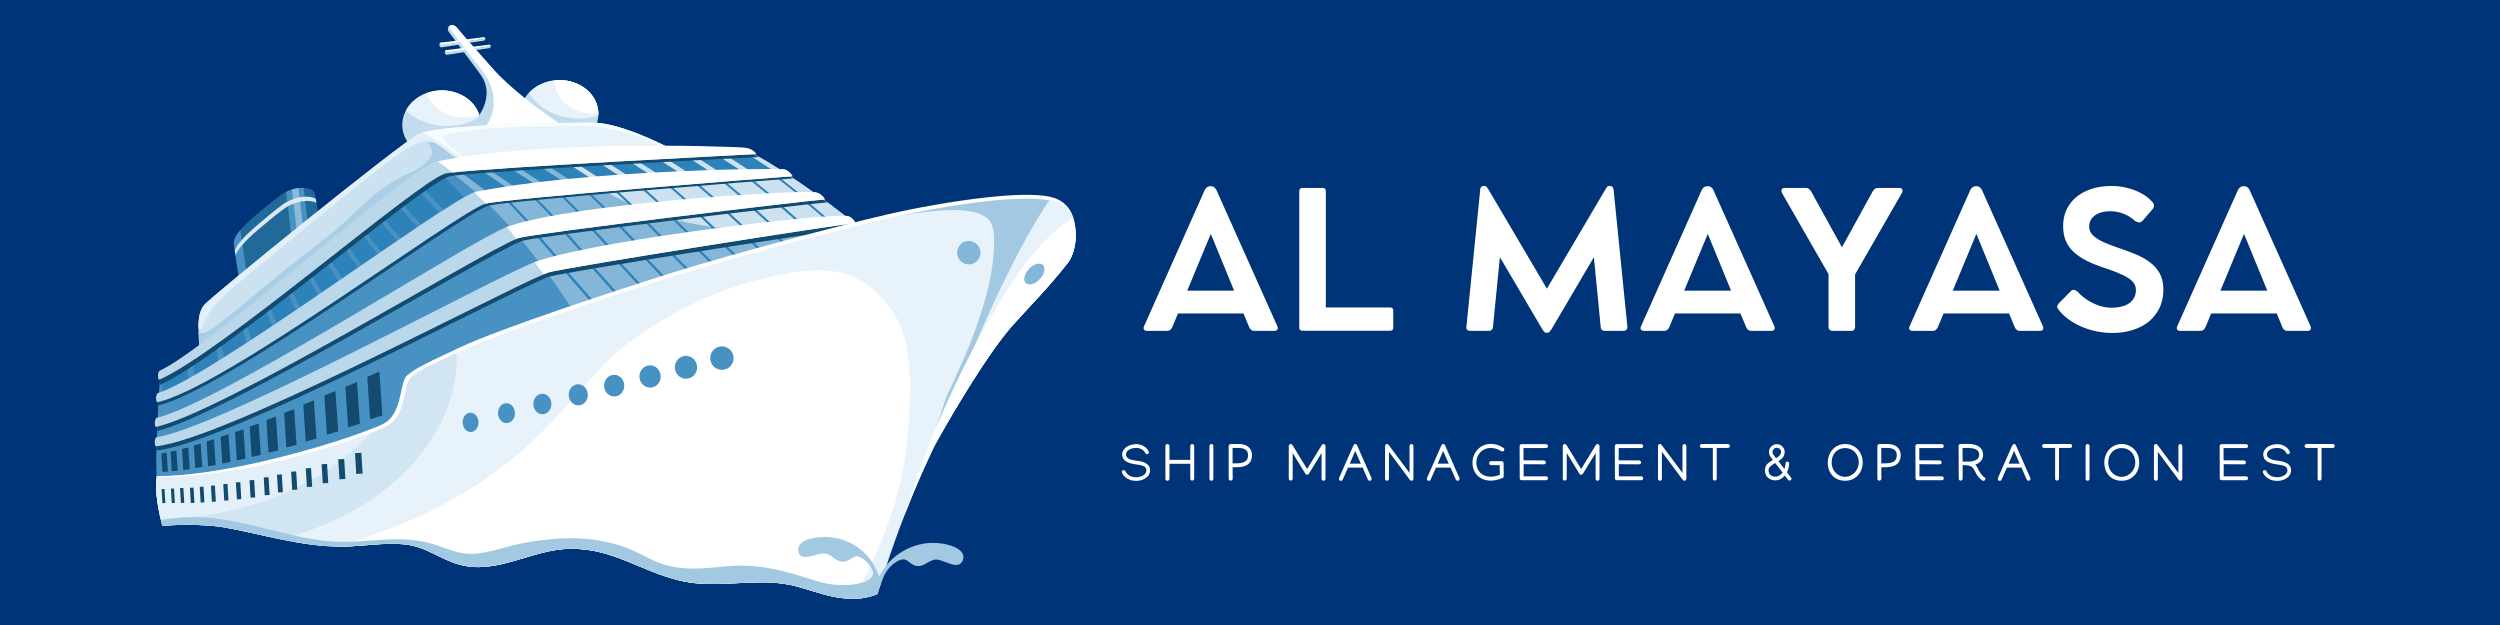 <svg xmlns="http://www.w3.org/2000/svg" xmlns:xlink="http://www.w3.org/1999/xlink" width="400" viewBox="0 0 300 75" height="100" preserveAspectRatio="xMidYMid meet"><defs><g></g><clipPath id="4dfed2c71b"><path d="M 18.488 17 L 106 17 L 106 59 L 18.488 59 Z M 18.488 17 " clip-rule="nonzero"></path></clipPath><clipPath id="099e6cc5af"><path d="M 18.488 17 L 91 17 L 91 46 L 18.488 46 Z M 18.488 17 " clip-rule="nonzero"></path></clipPath><clipPath id="a699336fde"><path d="M 18.488 20 L 96 20 L 96 49 L 18.488 49 Z M 18.488 20 " clip-rule="nonzero"></path></clipPath><clipPath id="c14a2d675b"><path d="M 18.488 20 L 96 20 L 96 49 L 18.488 49 Z M 18.488 20 " clip-rule="nonzero"></path></clipPath><clipPath id="b6c9781d50"><path d="M 18.488 23 L 100 23 L 100 52 L 18.488 52 Z M 18.488 23 " clip-rule="nonzero"></path></clipPath><clipPath id="c7618c60bc"><path d="M 18.488 23 L 99 23 L 99 52 L 18.488 52 Z M 18.488 23 " clip-rule="nonzero"></path></clipPath><clipPath id="211d7c7342"><path d="M 18.488 26 L 104 26 L 104 55 L 18.488 55 Z M 18.488 26 " clip-rule="nonzero"></path></clipPath><clipPath id="3ed1dc1fae"><path d="M 18.488 25 L 103 25 L 103 54 L 18.488 54 Z M 18.488 25 " clip-rule="nonzero"></path></clipPath><clipPath id="c45364f620"><path d="M 18.488 23 L 129.488 23 L 129.488 71.898 L 18.488 71.898 Z M 18.488 23 " clip-rule="nonzero"></path></clipPath><clipPath id="943e3bd98f"><path d="M 18.488 23 L 129.488 23 L 129.488 71.898 L 18.488 71.898 Z M 18.488 23 " clip-rule="nonzero"></path></clipPath><clipPath id="485f36dcc6"><path d="M 40 32 L 110 32 L 110 71.898 L 40 71.898 Z M 40 32 " clip-rule="nonzero"></path></clipPath><clipPath id="169715250e"><path d="M 107 23 L 129.488 23 L 129.488 56 L 107 56 Z M 107 23 " clip-rule="nonzero"></path></clipPath><clipPath id="449c222c2b"><path d="M 112 24 L 129.488 24 L 129.488 53 L 112 53 Z M 112 24 " clip-rule="nonzero"></path></clipPath><clipPath id="45543c85bc"><path d="M 18.488 42 L 55 42 L 55 65 L 18.488 65 Z M 18.488 42 " clip-rule="nonzero"></path></clipPath><clipPath id="3c0005dbff"><path d="M 108 26 L 129.488 26 L 129.488 62 L 108 62 Z M 108 26 " clip-rule="nonzero"></path></clipPath><clipPath id="8686ab5043"><path d="M 18.488 51 L 45 51 L 45 63 L 18.488 63 Z M 18.488 51 " clip-rule="nonzero"></path></clipPath><clipPath id="7fa8aae18d"><path d="M 19 62 L 106 62 L 106 71.898 L 19 71.898 Z M 19 62 " clip-rule="nonzero"></path></clipPath></defs><rect x="-30" width="360" fill="#ffffff" y="-7.5" height="90" fill-opacity="1"></rect><rect x="-30" width="360" fill="#003479" y="-7.5" height="90" fill-opacity="1"></rect><path fill="#216999" d="M 38.617 28.562 L 37.246 29.547 L 36.68 29.953 L 35.938 30.48 L 35.262 30.969 L 29.012 35.445 C 29.012 35.445 28.953 35.082 28.859 34.516 C 28.699 33.539 28.449 31.961 28.258 30.641 C 28.23 30.441 28.199 30.25 28.176 30.066 C 28.133 29.754 28.098 29.465 28.066 29.215 C 28.016 28.762 28.344 28.191 28.828 27.613 C 29.664 26.617 30.965 25.59 31.582 25.07 C 32.066 24.656 33.59 23.426 34.164 23.109 C 34.219 23.078 34.277 23.051 34.336 23.023 C 34.57 22.91 34.805 22.816 35.035 22.746 C 35.301 22.66 35.562 22.605 35.812 22.574 C 36.027 22.547 36.234 22.535 36.426 22.543 C 37.145 22.566 37.68 22.816 37.773 23.219 C 37.812 23.383 37.855 23.605 37.898 23.867 C 37.93 24.012 37.957 24.168 37.98 24.336 C 38.27 26.012 38.617 28.562 38.617 28.562 " fill-opacity="1" fill-rule="nonzero"></path><path fill="#4892c3" d="M 37.246 29.547 L 35.262 30.969 L 34.336 23.023 C 35.062 22.668 35.812 22.523 36.426 22.543 L 37.246 29.547 " fill-opacity="1" fill-rule="nonzero"></path><path fill="#4892c3" d="M 29.766 33.828 L 28.859 34.516 C 28.699 33.539 28.449 31.961 28.258 30.641 C 28.23 30.441 28.199 30.25 28.176 30.066 C 28.133 29.754 28.098 29.465 28.066 29.215 C 28.016 28.762 28.344 28.191 28.828 27.613 L 29.766 33.828 " fill-opacity="1" fill-rule="nonzero"></path><path fill="#8cbbda" d="M 36.68 29.953 L 35.938 30.48 L 35.035 22.746 C 35.301 22.66 35.562 22.605 35.812 22.574 L 36.68 29.953 " fill-opacity="1" fill-rule="nonzero"></path><path fill="#c1dced" d="M 62.395 13.812 C 62.434 16.074 64.57 17.863 67.168 17.809 C 69.668 17.754 71.688 16.012 71.801 13.863 C 71.805 13.781 71.809 13.695 71.805 13.609 L 71.805 13.602 C 71.797 13.094 71.68 12.605 71.477 12.16 C 70.777 10.629 69.043 9.57 67.035 9.613 C 66.996 9.613 66.953 9.613 66.918 9.617 C 66.781 9.621 66.645 9.633 66.512 9.648 C 65.285 9.793 64.203 10.348 63.461 11.145 C 62.777 11.871 62.379 12.805 62.395 13.812 " fill-opacity="1" fill-rule="nonzero"></path><path fill="#e7f2fa" d="M 63.461 11.145 C 64.645 13.031 66.965 14.281 69.609 14.223 C 70.379 14.207 71.113 14.082 71.801 13.863 C 71.805 13.781 71.809 13.695 71.805 13.609 L 71.805 13.602 C 71.797 13.094 71.68 12.605 71.477 12.16 C 70.777 10.629 69.043 9.57 67.035 9.613 C 66.996 9.613 66.953 9.613 66.918 9.617 C 66.781 9.621 66.645 9.633 66.512 9.648 C 65.285 9.793 64.203 10.348 63.461 11.145 " fill-opacity="1" fill-rule="nonzero"></path><path fill="#ffffff" d="M 66.512 9.648 C 66.555 11.91 68.691 13.695 71.285 13.641 C 71.461 13.637 71.637 13.621 71.809 13.602 C 71.766 11.344 69.629 9.559 67.035 9.613 C 66.859 9.617 66.684 9.629 66.512 9.648 " fill-opacity="1" fill-rule="nonzero"></path><path fill="#c1dced" d="M 48.449 16.098 C 49.152 18.27 51.75 19.52 54.25 18.883 C 56.66 18.273 58.102 16.145 57.582 14.051 C 57.562 13.969 57.539 13.883 57.512 13.805 L 57.508 13.797 C 57.352 13.305 57.094 12.863 56.766 12.477 C 55.637 11.16 53.645 10.523 51.711 11.016 C 51.672 11.023 51.633 11.031 51.598 11.043 C 51.469 11.082 51.34 11.121 51.215 11.168 C 50.066 11.578 49.184 12.352 48.699 13.289 C 48.25 14.141 48.137 15.129 48.449 16.098 " fill-opacity="1" fill-rule="nonzero"></path><path fill="#e7f2fa" d="M 48.699 13.289 C 50.398 14.84 53.016 15.531 55.566 14.883 C 56.305 14.699 56.98 14.414 57.582 14.051 C 57.562 13.969 57.539 13.883 57.512 13.805 L 57.508 13.797 C 57.352 13.305 57.094 12.863 56.766 12.477 C 55.637 11.16 53.645 10.523 51.711 11.016 C 51.672 11.023 51.633 11.031 51.598 11.043 C 51.469 11.082 51.34 11.121 51.215 11.168 C 50.066 11.578 49.184 12.352 48.699 13.289 " fill-opacity="1" fill-rule="nonzero"></path><path fill="#ffffff" d="M 51.215 11.168 C 51.922 13.336 54.516 14.582 57.016 13.949 C 57.188 13.906 57.352 13.852 57.512 13.797 C 56.805 11.625 54.211 10.383 51.711 11.016 C 51.539 11.059 51.375 11.109 51.215 11.168 " fill-opacity="1" fill-rule="nonzero"></path><path fill="#c1dced" d="M 58.945 5.547 L 58.742 5.777 L 56.535 6.09 L 56.465 5.863 L 58.945 5.547 " fill-opacity="1" fill-rule="nonzero"></path><path fill="#c1dced" d="M 58.289 4.648 L 58.09 4.879 L 55.883 5.191 L 55.809 4.965 L 58.289 4.648 " fill-opacity="1" fill-rule="nonzero"></path><path fill="#c1dced" d="M 65.086 14.941 C 64.715 15.008 62.375 15.41 60.109 15.715 C 57.445 16.078 54.875 16.309 55.703 15.727 C 57.23 14.648 59.695 11.613 57.559 8.797 C 56.203 7.008 54.172 4.223 53.863 3.832 C 53.676 3.594 53.711 3.332 53.863 3.172 C 54.07 2.941 54.504 2.906 54.879 3.379 C 55.848 4.594 62.066 11.535 65.086 14.941 " fill-opacity="1" fill-rule="nonzero"></path><path fill="#ffffff" d="M 57.754 8.336 C 56.516 6.805 54.617 4.398 53.863 3.172 C 54.07 2.941 54.504 2.906 54.879 3.379 C 55.344 3.965 57.027 5.879 58.984 8.082 C 61.094 10.461 64.855 13.367 67.355 14.961 C 66.984 15.027 60.02 15.383 57.75 15.688 C 59.492 14.227 60.012 11.125 57.754 8.336 " fill-opacity="1" fill-rule="nonzero"></path><path fill="#c1dced" d="M 52.707 5.426 L 52.883 5.691 L 55.219 5.34 L 55.301 5.047 L 52.777 5.133 L 52.707 5.426 " fill-opacity="1" fill-rule="nonzero"></path><path fill="#ffffff" d="M 58.094 4.453 L 52.777 5.133 L 52.98 5.352 L 58.289 4.648 L 58.094 4.453 " fill-opacity="1" fill-rule="nonzero"></path><path fill="#c1dced" d="M 53.359 6.32 L 53.539 6.59 L 55.871 6.238 L 55.957 5.945 L 53.434 6.031 L 53.359 6.32 " fill-opacity="1" fill-rule="nonzero"></path><path fill="#ffffff" d="M 58.75 5.352 L 53.434 6.031 L 53.637 6.246 L 58.945 5.547 L 58.75 5.352 " fill-opacity="1" fill-rule="nonzero"></path><path fill="#cce2f0" d="M 84.066 20.074 C 80.238 20.633 69.711 22.516 60.551 24.727 C 56.289 25.754 52.324 26.848 49.461 27.914 C 48.504 28.273 46.719 29.148 44.504 30.305 C 38.266 33.57 28.633 39.082 24.598 41.613 C 24.359 41.762 24.141 41.902 23.945 42.031 C 23.895 41.18 23.84 40.434 23.824 39.781 C 23.777 38.402 23.883 37.41 24.465 36.633 C 25.148 35.723 48.059 17.176 50.191 16.105 C 50.328 16.035 50.516 15.969 50.746 15.898 C 51.531 15.668 52.902 15.484 54.586 15.336 C 59.957 14.871 68.5 14.801 71.391 14.797 C 75.445 14.797 83.074 19.023 84.066 20.074 " fill-opacity="1" fill-rule="nonzero"></path><path fill="#e3f0f9" d="M 56.586 21.047 C 55.785 20.488 55.289 19.688 54.586 19.047 C 54.039 18.547 53.43 18.059 52.84 17.57 C 51.039 16.086 49.16 17.617 47.648 18.637 C 45.285 20.238 28.844 33.641 26.895 35.438 C 26.645 35.672 26.434 35.93 26.184 36.172 C 25.609 36.719 25.168 37.387 24.812 38.051 C 24.637 38.379 24.508 38.73 24.352 39.059 C 24.293 39.18 24.242 39.422 24.145 39.516 C 23.789 39.84 23.812 39.168 23.812 39.039 C 23.82 38.723 23.84 38.41 23.891 38.098 C 23.969 37.582 24.137 37.074 24.465 36.633 C 25.148 35.719 48.059 17.18 50.191 16.105 C 50.328 16.035 50.516 15.969 50.742 15.898 C 51.531 15.668 52.902 15.48 54.586 15.336 C 55.688 16.148 56.738 17.004 57.824 17.824 C 58.727 18.508 60.156 19.633 60.336 20.75 C 60.676 22.816 57.512 21.703 56.586 21.047 " fill-opacity="1" fill-rule="nonzero"></path><path fill="#e7f2fa" d="M 84.066 20.074 C 80.238 20.633 69.711 22.516 60.551 24.727 C 60.238 24.273 59.949 23.805 59.652 23.391 C 58.926 22.371 57.836 21.203 56.582 20.066 C 54.785 18.434 52.641 16.867 50.742 15.898 C 54.047 14.922 67.328 14.715 71.125 14.715 C 74.047 14.711 78.961 16.949 81.848 18.594 C 82.973 19.23 83.789 19.781 84.066 20.074 " fill-opacity="1" fill-rule="nonzero"></path><path fill="#f7fcfe" d="M 81.848 18.594 C 80.871 18.348 79.871 17.828 79.02 17.398 C 78.129 16.953 77.195 16.566 76.207 16.254 C 74.289 15.637 72.375 15.23 70.352 15.133 C 68.188 15.027 65.969 15.211 63.781 15.199 C 61.25 15.184 58.695 15.391 56.199 15.684 C 55.453 15.773 54.641 15.875 53.914 16.047 C 53.113 16.234 53.121 16.676 53.637 17.18 C 54.465 17.992 55.68 18.68 56.297 19.621 L 56.578 19.945 C 56.574 19.984 56.574 20.023 56.582 20.066 C 54.785 18.434 52.641 16.867 50.742 15.898 C 54.047 14.922 67.328 14.715 71.125 14.715 C 74.047 14.711 78.961 16.949 81.848 18.594 " fill-opacity="1" fill-rule="nonzero"></path><path fill="#aacee6" d="M 56.602 21.574 C 56.117 23.199 52.949 24.727 51.508 25.574 C 49.031 27.02 46.785 28.664 44.504 30.305 C 38.266 33.57 28.633 39.082 24.598 41.613 C 24.359 41.762 24.141 41.902 23.945 42.031 C 23.895 41.18 23.84 40.434 23.824 39.781 C 23.949 40.18 24.895 39.906 25.496 39.438 C 26.648 38.539 27.984 37.555 29.066 36.617 C 31.445 34.562 33.895 32.609 36.332 30.699 C 38.559 28.953 40.684 27.379 42.66 25.422 C 44.484 23.617 46.465 21.949 48.938 20.859 C 49.832 20.469 50.676 20.031 51.285 19.32 C 52.117 18.344 51.941 18.059 51.34 17.117 C 52.105 16.781 53.418 18.008 53.973 18.426 C 55.074 19.246 57.059 20.023 56.602 21.574 " fill-opacity="1" fill-rule="evenodd"></path><g clip-path="url(#4dfed2c71b)"><path fill="#4892c3" d="M 105.879 30.07 C 105.785 30.156 105.688 30.242 105.586 30.328 C 99.438 35.801 88.559 40.883 76.5 45.273 C 66.035 49.086 54.676 52.375 44.75 54.953 C 35.793 57.27 21.434 59.309 18.758 58.422 C 18.859 57.242 18.691 55.852 18.762 54.23 C 18.766 54.18 18.766 54.125 18.77 54.062 C 18.781 53.793 18.793 53.426 18.809 52.992 C 18.824 52.613 18.84 52.176 18.855 51.715 C 18.867 51.367 18.883 51.004 18.898 50.633 C 18.926 49.984 18.953 49.305 18.984 48.648 C 19.008 48.273 19.027 47.902 19.047 47.547 C 19.078 47.074 19.109 46.629 19.141 46.227 C 19.176 45.789 19.219 45.41 19.258 45.109 C 19.293 44.875 19.328 44.684 19.367 44.559 C 26.094 41.688 45.617 22.977 51.844 19.691 C 51.961 19.66 52.086 19.605 52.227 19.594 C 55.848 19.195 63.941 18.699 71.715 18.348 C 71.742 18.352 71.77 18.348 71.797 18.348 C 79.285 18.012 86.461 17.816 89.035 17.977 C 89.125 17.98 89.234 18.008 89.371 18.047 C 89.766 18.172 90.344 18.449 91.051 18.84 C 91.844 19.277 92.805 19.859 93.848 20.531 C 94.281 20.809 94.723 21.105 95.18 21.41 C 96.117 22.035 97.09 22.711 98.047 23.398 C 98.457 23.691 98.863 23.988 99.262 24.285 C 100.227 24.996 101.16 25.711 102.012 26.387 C 102.398 26.695 102.766 26.996 103.109 27.281 C 104.074 28.094 104.859 28.812 105.363 29.371 C 105.441 29.461 105.52 29.551 105.586 29.633 C 105.621 29.672 105.648 29.715 105.68 29.754 C 105.707 29.793 105.734 29.832 105.758 29.867 C 105.781 29.902 105.805 29.938 105.824 29.973 C 105.848 30.008 105.863 30.039 105.879 30.07 " fill-opacity="1" fill-rule="nonzero"></path></g><path fill="#2e82ba" d="M 22.465 43.402 C 21.305 44.004 20.711 44.301 19.504 44.891 C 19.508 46.34 19.457 47.059 19.277 48.477 C 20.637 47.875 21.305 47.566 22.605 46.949 C 22.617 45.547 22.594 44.836 22.465 43.402 Z M 25.879 41.297 C 24.789 41.902 24.234 42.207 23.094 42.809 C 23.262 44.238 23.305 44.949 23.34 46.352 C 24.617 45.73 25.238 45.418 26.449 44.797 C 26.27 43.414 26.16 42.711 25.879 41.297 Z M 29.027 39.207 C 28.02 39.805 27.5 40.105 26.438 40.707 C 26.75 42.117 26.879 42.816 27.098 44.199 C 28.281 43.574 28.859 43.266 29.977 42.645 C 29.625 41.285 29.441 40.594 29.027 39.207 Z M 31.902 37.148 C 30.98 37.734 30.504 38.027 29.516 38.621 C 29.957 40.008 30.16 40.699 30.539 42.055 C 31.633 41.441 32.16 41.133 33.184 40.527 C 32.688 39.191 32.434 38.516 31.902 37.148 Z M 34.523 35.145 C 33.672 35.711 33.234 35.996 32.328 36.578 C 32.883 37.941 33.148 38.617 33.668 39.949 C 34.668 39.348 35.152 39.051 36.09 38.465 C 35.469 37.152 35.156 36.484 34.523 35.145 Z M 36.91 33.207 C 36.125 33.75 35.719 34.027 34.887 34.59 C 35.539 35.926 35.859 36.59 36.504 37.902 C 37.422 37.32 37.863 37.031 38.727 36.465 C 37.996 35.176 37.633 34.523 36.91 33.207 Z M 39.109 31.336 C 38.371 31.859 37.996 32.125 37.223 32.664 C 37.961 33.98 38.332 34.633 39.082 35.922 C 39.93 35.359 40.34 35.082 41.148 34.539 C 40.32 33.273 39.91 32.633 39.109 31.336 Z M 41.184 29.531 C 40.469 30.035 40.113 30.293 39.383 30.812 C 40.199 32.105 40.613 32.746 41.457 34.012 C 42.25 33.473 42.641 33.207 43.414 32.688 C 42.504 31.438 42.055 30.809 41.184 29.531 Z M 43.207 27.781 C 42.492 28.27 42.141 28.52 41.434 29.02 C 42.316 30.297 42.77 30.926 43.691 32.172 C 44.461 31.652 44.84 31.398 45.613 30.895 C 44.633 29.664 44.145 29.039 43.207 27.781 Z M 45.277 26.066 C 44.527 26.551 44.164 26.793 43.449 27.281 C 44.395 28.539 44.887 29.16 45.879 30.395 C 46.652 29.891 47.039 29.645 47.844 29.148 C 46.797 27.93 46.281 27.312 45.277 26.066 Z M 47.504 24.363 C 46.68 24.848 46.289 25.09 45.531 25.57 C 46.543 26.82 47.062 27.438 48.121 28.656 C 48.934 28.164 49.348 27.918 50.227 27.43 C 49.121 26.215 48.57 25.602 47.504 24.363 Z M 50.02 22.637 C 49.074 23.137 48.633 23.379 47.793 23.867 C 48.867 25.109 49.422 25.723 50.535 26.938 C 51.426 26.445 51.891 26.199 52.887 25.699 C 51.727 24.488 51.148 23.875 50.02 22.637 Z M 55.984 23.926 C 54.816 24.445 54.277 24.699 53.258 25.203 C 52.09 23.988 51.504 23.375 50.367 22.133 C 51.336 21.629 51.848 21.375 52.965 20.848 C 54.16 22.094 54.77 22.707 55.984 23.926 " fill-opacity="1" fill-rule="nonzero"></path><path fill="#84b6d8" d="M 105.879 30.07 C 99.789 35.637 85.395 40.484 73.141 44.945 C 71.746 41.914 69.141 37.523 65.977 33.18 C 65.621 32.695 65.262 32.215 64.895 31.734 C 61.012 26.621 56.43 21.797 52.227 19.594 C 55.164 19.211 60.684 18.852 66.625 18.57 C 75.734 18.141 85.82 17.887 89.035 17.977 C 90.387 18.016 96.895 22.348 101.43 25.914 C 101.637 26.074 101.836 26.23 102.027 26.387 C 102.414 26.695 102.781 26.996 103.121 27.281 C 104.559 28.492 105.598 29.508 105.879 30.07 " fill-opacity="1" fill-rule="nonzero"></path><path fill="#2e82ba" d="M 71.367 36.301 L 71.016 36.355 L 67.875 32.742 L 68.215 32.688 L 71.367 36.301 " fill-opacity="1" fill-rule="nonzero"></path><path fill="#2e82ba" d="M 74.086 35.141 L 73.738 35.195 L 71.074 32.219 L 71.414 32.164 L 74.086 35.141 " fill-opacity="1" fill-rule="nonzero"></path><path fill="#2e82ba" d="M 77.359 34.609 L 77.016 34.668 L 74.27 31.699 L 74.605 31.645 L 77.359 34.609 " fill-opacity="1" fill-rule="nonzero"></path><path fill="#2e82ba" d="M 80.629 34.082 L 80.285 34.137 L 77.453 31.18 L 77.789 31.125 L 80.629 34.082 " fill-opacity="1" fill-rule="nonzero"></path><path fill="#2e82ba" d="M 83.887 33.555 L 83.543 33.609 L 80.625 30.66 L 80.961 30.605 L 83.887 33.555 " fill-opacity="1" fill-rule="nonzero"></path><path fill="#2e82ba" d="M 87.133 33.027 L 86.789 33.082 L 83.793 30.141 L 84.125 30.086 L 87.133 33.027 " fill-opacity="1" fill-rule="nonzero"></path><path fill="#2e82ba" d="M 90.371 32.5 L 90.027 32.559 L 86.945 29.625 L 87.281 29.57 L 90.371 32.5 " fill-opacity="1" fill-rule="nonzero"></path><path fill="#2e82ba" d="M 93.602 31.977 L 93.258 32.031 L 90.094 29.109 L 90.426 29.055 L 93.602 31.977 " fill-opacity="1" fill-rule="nonzero"></path><path fill="#2e82ba" d="M 96.82 31.453 L 96.48 31.508 L 93.23 28.594 L 93.559 28.539 L 96.82 31.453 " fill-opacity="1" fill-rule="nonzero"></path><path fill="#2e82ba" d="M 100.031 30.93 L 99.691 30.984 L 96.355 28.082 L 96.684 28.027 L 100.031 30.93 " fill-opacity="1" fill-rule="nonzero"></path><path fill="#2e82ba" d="M 103.23 30.406 L 102.895 30.461 L 99.473 27.566 L 99.801 27.512 L 103.23 30.406 " fill-opacity="1" fill-rule="nonzero"></path><path fill="#cce2f0" d="M 101.43 25.914 C 98.609 26.781 95.609 27.324 92.48 27.496 C 82.336 28.047 73.023 24.535 66.625 18.57 C 75.734 18.141 85.82 17.887 89.035 17.977 C 90.387 18.016 96.895 22.348 101.43 25.914 " fill-opacity="1" fill-rule="nonzero"></path><path fill="#2e82ba" d="M 61.098 22.707 L 58.395 22.984 L 55.371 20.738 L 57.996 20.602 L 61.098 22.707 " fill-opacity="1" fill-rule="nonzero"></path><path fill="#2e82ba" d="M 64.879 22.535 L 62.129 22.688 L 58.91 20.512 L 61.535 20.375 L 64.879 22.535 " fill-opacity="1" fill-rule="nonzero"></path><path fill="#2e82ba" d="M 68.414 22.305 L 65.789 22.441 L 62.449 20.285 L 65.07 20.148 L 68.414 22.305 " fill-opacity="1" fill-rule="nonzero"></path><path fill="#2e82ba" d="M 71.953 22.078 L 69.328 22.215 L 65.984 20.059 L 68.609 19.922 L 71.953 22.078 " fill-opacity="1" fill-rule="nonzero"></path><path fill="#2e82ba" d="M 75.488 21.852 L 72.863 21.988 L 69.52 19.828 L 72.145 19.695 L 75.488 21.852 " fill-opacity="1" fill-rule="nonzero"></path><path fill="#2e82ba" d="M 79.027 21.625 L 76.402 21.758 L 73.059 19.602 L 75.684 19.465 L 79.027 21.625 " fill-opacity="1" fill-rule="nonzero"></path><path fill="#2e82ba" d="M 82.562 21.395 L 79.938 21.531 L 76.594 19.375 L 79.219 19.238 L 82.562 21.395 " fill-opacity="1" fill-rule="nonzero"></path><path fill="#2e82ba" d="M 86.098 21.168 L 83.477 21.305 L 80.133 19.148 L 82.758 19.012 L 86.098 21.168 " fill-opacity="1" fill-rule="nonzero"></path><path fill="#2e82ba" d="M 89.637 20.941 L 87.012 21.078 L 83.668 18.922 L 86.293 18.785 L 89.637 20.941 " fill-opacity="1" fill-rule="nonzero"></path><path fill="#2e82ba" d="M 93.172 20.715 L 90.551 20.852 L 87.207 18.691 L 89.828 18.555 L 93.172 20.715 " fill-opacity="1" fill-rule="nonzero"></path><path fill="#2e82ba" d="M 63.883 26.98 L 63.531 27.016 L 60.84 24.172 L 61.18 24.137 L 63.883 26.98 " fill-opacity="1" fill-rule="nonzero"></path><path fill="#2e82ba" d="M 67.18 26.641 L 66.832 26.676 L 64.059 23.836 L 64.395 23.801 L 67.18 26.641 " fill-opacity="1" fill-rule="nonzero"></path><path fill="#2e82ba" d="M 70.473 26.301 L 70.125 26.336 L 67.262 23.5 L 67.602 23.465 L 70.473 26.301 " fill-opacity="1" fill-rule="nonzero"></path><path fill="#2e82ba" d="M 73.754 25.961 L 73.406 25.996 L 70.461 23.164 L 70.797 23.129 L 73.754 25.961 " fill-opacity="1" fill-rule="nonzero"></path><path fill="#2e82ba" d="M 77.023 25.621 L 76.68 25.656 L 73.648 22.832 L 73.984 22.797 L 77.023 25.621 " fill-opacity="1" fill-rule="nonzero"></path><path fill="#2e82ba" d="M 80.285 25.281 L 79.941 25.316 L 76.828 22.496 L 77.16 22.461 L 80.285 25.281 " fill-opacity="1" fill-rule="nonzero"></path><path fill="#2e82ba" d="M 83.539 24.945 L 83.195 24.98 L 79.996 22.164 L 80.328 22.129 L 83.539 24.945 " fill-opacity="1" fill-rule="nonzero"></path><path fill="#2e82ba" d="M 86.781 24.605 L 86.438 24.641 L 83.156 21.828 L 83.488 21.793 L 86.781 24.605 " fill-opacity="1" fill-rule="nonzero"></path><path fill="#2e82ba" d="M 90.012 24.27 L 89.672 24.305 L 86.305 21.496 L 86.637 21.461 L 90.012 24.27 " fill-opacity="1" fill-rule="nonzero"></path><path fill="#2e82ba" d="M 93.238 23.934 L 92.898 23.969 L 89.441 21.164 L 89.773 21.129 L 93.238 23.934 " fill-opacity="1" fill-rule="nonzero"></path><path fill="#2e82ba" d="M 96.449 23.598 L 96.113 23.633 L 92.574 20.832 L 92.902 20.797 L 96.449 23.598 " fill-opacity="1" fill-rule="nonzero"></path><path fill="#134a6f" d="M 91.051 18.84 C 88.031 18.996 60.367 20.398 54.781 21.039 C 54.316 21.09 54.008 21.137 53.875 21.18 C 50.508 22.207 26.684 42.824 19.141 46.227 C 19.176 45.789 19.219 45.41 19.258 45.109 C 25.602 41.938 49.324 20.695 52.68 19.766 C 52.762 19.742 52.875 19.719 53.016 19.695 C 57.152 18.977 84.863 17.91 89.371 18.047 C 89.766 18.172 90.344 18.449 91.051 18.84 " fill-opacity="1" fill-rule="nonzero"></path><g clip-path="url(#099e6cc5af)"><path fill="#bbd8eb" d="M 89.324 17.734 C 86.734 17.48 56.844 18.605 52.531 19.355 C 52.391 19.379 52.277 19.402 52.195 19.426 C 48.793 20.367 25.074 41.793 19.145 44.492 C 18.895 44.809 18.922 45.262 19.055 45.586 C 26.324 42.512 49.988 21.879 53.391 20.84 C 53.523 20.801 53.836 20.754 54.297 20.699 C 60.023 20.047 88.938 18.59 90.746 18.488 C 90.453 17.992 89.777 17.75 89.324 17.734 " fill-opacity="1" fill-rule="nonzero"></path></g><g clip-path="url(#a699336fde)"><path fill="#134a6f" d="M 95.18 21.41 C 91.262 21.68 60.723 24.121 58.676 24.672 C 58.664 24.676 58.656 24.676 58.645 24.68 C 55.262 25.711 26.898 46.891 18.984 48.648 C 19.008 48.273 19.027 47.902 19.047 47.547 C 25.691 45.41 53.453 24.664 57.324 23.301 C 57.367 23.289 57.41 23.273 57.445 23.266 C 60.023 22.551 89.055 20.582 93.848 20.531 C 94.281 20.809 94.723 21.105 95.18 21.41 " fill-opacity="1" fill-rule="nonzero"></path></g><path fill="#2e82ba" d="M 67.074 31.02 L 66.715 31.059 L 64.125 28.055 L 64.473 28.016 L 67.074 31.02 " fill-opacity="1" fill-rule="nonzero"></path><path fill="#2e82ba" d="M 70.48 30.656 L 70.121 30.695 L 67.441 27.695 L 67.793 27.656 L 70.48 30.656 " fill-opacity="1" fill-rule="nonzero"></path><path fill="#2e82ba" d="M 73.879 30.293 L 73.52 30.332 L 70.754 27.336 L 71.102 27.297 L 73.879 30.293 " fill-opacity="1" fill-rule="nonzero"></path><path fill="#2e82ba" d="M 77.266 29.93 L 76.906 29.969 L 74.055 26.977 L 74.402 26.941 L 77.266 29.93 " fill-opacity="1" fill-rule="nonzero"></path><path fill="#2e82ba" d="M 80.641 29.566 L 80.285 29.605 L 77.344 26.621 L 77.691 26.582 L 80.641 29.566 " fill-opacity="1" fill-rule="nonzero"></path><path fill="#2e82ba" d="M 84.008 29.203 L 83.652 29.242 L 80.625 26.262 L 80.973 26.227 L 84.008 29.203 " fill-opacity="1" fill-rule="nonzero"></path><path fill="#2e82ba" d="M 87.363 28.844 L 87.012 28.883 L 83.895 25.906 L 84.242 25.867 L 87.363 28.844 " fill-opacity="1" fill-rule="nonzero"></path><path fill="#2e82ba" d="M 90.711 28.48 L 90.359 28.52 L 87.16 25.547 L 87.504 25.512 L 90.711 28.48 " fill-opacity="1" fill-rule="nonzero"></path><path fill="#2e82ba" d="M 94.051 28.121 L 93.699 28.16 L 90.41 25.195 L 90.754 25.156 L 94.051 28.121 " fill-opacity="1" fill-rule="nonzero"></path><path fill="#2e82ba" d="M 97.379 27.762 L 97.027 27.797 L 93.652 24.84 L 93.992 24.801 L 97.379 27.762 " fill-opacity="1" fill-rule="nonzero"></path><path fill="#2e82ba" d="M 100.695 27.402 L 100.348 27.438 L 96.883 24.484 L 97.223 24.445 L 100.695 27.402 " fill-opacity="1" fill-rule="nonzero"></path><g clip-path="url(#c14a2d675b)"><path fill="#bbd8eb" d="M 93.938 20.301 C 91.25 20.172 59.742 22.285 57.055 23.031 C 57.016 23.039 56.977 23.055 56.934 23.066 C 53.035 24.438 25.336 45.262 18.914 47.176 C 18.664 47.496 18.691 47.953 18.824 48.273 C 26.52 46.754 54.848 25.484 58.254 24.445 C 58.262 24.441 58.273 24.441 58.285 24.438 C 60.406 23.867 93.168 21.262 95.109 21.152 C 94.82 20.66 94.391 20.324 93.938 20.301 " fill-opacity="1" fill-rule="nonzero"></path></g><g clip-path="url(#b6c9781d50)"><path fill="#134a6f" d="M 99.262 24.285 C 96.027 24.551 64.484 28.355 62.727 28.891 C 62.645 28.918 62.543 28.953 62.426 29 C 57.805 30.879 27.004 49.758 18.855 51.715 C 18.867 51.367 18.883 51.004 18.898 50.633 C 26.395 48.773 56.676 29.367 61.242 27.578 C 61.355 27.531 61.453 27.5 61.531 27.477 C 64.18 26.742 94.508 23.27 98.047 23.398 C 98.457 23.691 98.863 23.988 99.262 24.285 " fill-opacity="1" fill-rule="nonzero"></path></g><g clip-path="url(#c7618c60bc)"><path fill="#bbd8eb" d="M 97.762 23.066 C 95.086 22.812 63.785 26.391 61.094 27.137 C 61.012 27.156 60.914 27.191 60.805 27.234 C 56.203 29.039 25.969 48.547 18.766 50.145 C 18.516 50.465 18.543 50.918 18.676 51.242 C 26.488 49.57 57.324 30.555 61.988 28.66 C 62.105 28.613 62.207 28.574 62.289 28.551 C 64.082 28.004 97.043 24.035 98.996 23.93 C 98.707 23.43 98.246 23.113 97.762 23.066 " fill-opacity="1" fill-rule="nonzero"></path></g><g clip-path="url(#211d7c7342)"><path fill="#134a6f" d="M 103.121 27.281 L 103.109 27.281 C 100.059 27.574 68.086 32.59 65.977 33.18 C 65.961 33.18 65.949 33.184 65.941 33.188 C 65.789 33.234 65.574 33.312 65.305 33.43 C 59.457 35.879 26.746 53.312 18.77 54.062 C 18.781 53.793 18.793 53.426 18.809 52.992 C 18.816 52.988 18.82 52.98 18.824 52.973 C 26.156 51.93 58.746 34.137 64.23 31.953 C 64.445 31.871 64.617 31.809 64.746 31.773 C 64.789 31.762 64.836 31.75 64.895 31.734 C 68.379 30.887 98.484 26.27 102.012 26.387 C 102.016 26.387 102.023 26.387 102.027 26.387 C 102.414 26.695 102.781 26.996 103.121 27.281 " fill-opacity="1" fill-rule="nonzero"></path></g><g clip-path="url(#3ed1dc1fae)"><path fill="#bbd8eb" d="M 101.602 25.91 C 98.934 25.613 67.363 30.523 64.676 31.266 C 64.547 31.301 64.371 31.359 64.156 31.445 C 58.676 33.629 26.086 51.426 18.754 52.465 C 18.504 52.785 18.531 53.238 18.664 53.559 C 26.582 52.852 59.379 35.371 65.234 32.922 C 65.504 32.805 65.719 32.727 65.871 32.68 C 67.664 32.133 100.73 26.891 102.684 26.785 C 102.395 26.289 102.074 25.961 101.602 25.91 " fill-opacity="1" fill-rule="nonzero"></path></g><path fill="#ffffff" d="M 54.297 20.699 C 53.707 20.215 53.121 19.766 52.531 19.355 C 64.164 16.891 86.734 17.48 89.324 17.734 C 89.777 17.75 90.453 17.992 90.746 18.488 C 88.938 18.59 60.023 20.047 54.297 20.699 " fill-opacity="1" fill-rule="nonzero"></path><path fill="#ffffff" d="M 95.109 21.152 C 93.168 21.262 60.406 23.867 58.285 24.438 C 57.836 23.965 57.387 23.512 56.934 23.066 C 56.977 23.055 57.016 23.039 57.055 23.031 C 69.516 20.5 91.25 20.172 93.938 20.301 C 94.391 20.324 94.82 20.66 95.109 21.152 " fill-opacity="1" fill-rule="nonzero"></path><path fill="#ffffff" d="M 98.996 23.93 C 97.043 24.035 64.082 28.004 62.289 28.551 C 62.207 28.574 62.105 28.613 61.988 28.66 C 61.598 28.18 61.203 27.703 60.805 27.234 C 60.914 27.191 61.016 27.164 61.094 27.137 C 69.16 24.395 95.086 22.812 97.762 23.066 C 98.246 23.113 98.707 23.43 98.996 23.93 " fill-opacity="1" fill-rule="nonzero"></path><g clip-path="url(#c45364f620)"><path fill="#ffffff" d="M 128.656 25.727 C 128.23 24.75 127.43 23.949 126.113 23.637 C 126.039 23.617 125.957 23.602 125.875 23.582 C 124.254 23.266 121.652 23.348 118.754 23.648 C 114.598 24.082 109.832 24.957 106.465 25.734 C 100.629 27.086 88.07 30.418 80.934 32.645 C 73.801 34.871 60.211 39.363 55.359 41.613 C 55.156 41.707 54.961 41.801 54.77 41.887 C 50.488 43.879 49.789 44.289 48.859 45.043 C 48.023 45.727 48.281 48.684 46.797 50.254 C 46.578 50.492 46.316 50.699 46 50.859 C 45.473 51.133 45.246 51.195 44.484 51.5 C 41.098 52.844 35.754 54.395 31.672 55.336 C 27.074 56.398 22.172 57.164 18.793 57.129 C 18.758 57.379 18.738 57.5 18.73 57.648 C 18.652 59.277 18.965 60.598 19.238 61.785 C 19.352 62.266 19.461 62.676 19.543 62.984 C 19.676 63.008 19.812 63.035 19.953 63.059 C 22.672 62.879 25.426 63.023 26.852 63.273 C 31.426 64.078 36.051 65.605 40.98 65.59 C 43.41 65.582 46.027 65.082 48.434 65.309 C 51.145 65.562 52.637 67.031 55.031 67.723 C 59.656 69.051 63.805 65.891 68.457 65.852 C 73.648 65.805 76.941 68.613 81.742 69.707 C 86.297 70.746 91.016 69.156 95.496 70.344 C 97.863 70.969 99.574 71.766 102.129 71.852 C 103.355 71.891 104.27 71.668 105.102 71.371 C 106.102 68 107.227 64.688 108.469 61.469 C 109.277 59.375 110.133 57.324 111.035 55.324 C 111.355 54.625 111.68 53.934 112.008 53.246 C 112.086 53.078 112.305 52.668 112.629 52.086 C 114.262 49.145 118.602 41.766 121.516 38.527 C 121.98 38.012 122.43 37.523 122.867 37.051 C 123.129 36.766 123.383 36.492 123.641 36.219 C 125.09 34.656 126.48 33.141 128.086 31.109 C 128.953 30.008 129.453 27.551 128.656 25.727 " fill-opacity="1" fill-rule="nonzero"></path></g><path fill="#ffffff" d="M 102.684 26.785 C 100.73 26.891 67.664 32.133 65.871 32.68 C 65.719 32.727 65.504 32.805 65.234 32.922 C 64.883 32.43 64.523 31.938 64.156 31.445 C 64.371 31.359 64.547 31.305 64.676 31.266 C 73.047 28.598 98.934 25.613 101.602 25.91 C 102.074 25.961 102.395 26.289 102.684 26.785 " fill-opacity="1" fill-rule="nonzero"></path><g clip-path="url(#943e3bd98f)"><path fill="#e7f2fa" d="M 128.688 26.199 C 128.262 25.219 127.461 24.422 126.145 24.109 C 126.066 24.09 125.984 24.07 125.902 24.055 C 124.281 23.738 121.68 23.82 118.785 24.121 C 114.629 24.551 109.859 25.43 106.496 26.207 C 100.66 27.559 88.098 30.887 80.961 33.113 C 73.832 35.344 60.238 39.836 55.387 42.086 C 55.184 42.18 54.988 42.27 54.801 42.359 C 50.516 44.352 50.25 44.527 49.324 45.285 C 48.484 45.969 48.746 48.926 47.266 50.496 C 47.039 50.734 46.777 50.941 46.465 51.105 C 45.938 51.379 45.273 51.672 44.512 51.973 C 41.129 53.316 35.785 54.867 31.703 55.809 C 27.102 56.871 20.562 57.445 18.859 57.238 C 18.809 57.516 18.773 57.816 18.758 58.121 C 18.703 59.48 18.996 61.07 19.266 62.258 C 19.281 62.316 19.293 62.375 19.309 62.43 C 19.367 62.676 19.426 62.898 19.477 63.098 C 22.348 62.863 25.344 63.008 26.852 63.273 C 31.426 64.078 36.051 65.605 40.98 65.59 C 43.41 65.582 46.027 65.082 48.434 65.309 C 51.145 65.562 52.637 67.031 55.031 67.723 C 59.656 69.051 63.805 65.891 68.457 65.852 C 73.648 65.805 76.941 68.613 81.742 69.707 C 86.297 70.746 91.016 69.156 95.496 70.344 C 97.863 70.969 99.574 71.766 102.129 71.852 C 103.449 71.895 104.41 71.629 105.297 71.301 C 105.605 70.266 105.93 69.234 106.266 68.211 C 106.957 66.09 107.703 63.992 108.496 61.941 C 109.305 59.848 110.16 57.797 111.062 55.801 C 111.383 55.102 111.707 54.402 112.035 53.715 C 112.117 53.547 112.332 53.141 112.656 52.555 C 114.293 49.617 118.633 42.238 121.543 39 C 122.008 38.48 122.461 37.996 122.898 37.52 C 123.156 37.238 123.414 36.965 123.668 36.691 C 125.117 35.125 126.508 33.609 128.117 31.578 C 128.984 30.477 129.484 28.023 128.688 26.199 " fill-opacity="1" fill-rule="nonzero"></path></g><g clip-path="url(#485f36dcc6)"><path fill="#ffffff" d="M 40.98 65.59 C 43.41 65.582 46.027 65.082 48.434 65.309 C 51.145 65.562 52.637 67.031 55.031 67.723 C 59.656 69.051 63.805 65.891 68.457 65.852 C 73.648 65.805 76.941 68.613 81.742 69.707 C 86.297 70.746 91.016 69.156 95.496 70.344 C 97.863 70.969 99.574 71.766 102.129 71.852 C 102.141 71.852 102.152 71.852 102.164 71.852 C 104.312 68.789 105.711 65.332 106.906 61.879 C 108.309 57.84 108.992 53.379 109.125 49.23 C 109.246 45.41 109.422 40.727 107.102 37.387 C 104.223 33.246 100.91 31.797 95.324 32.676 C 88.352 33.773 82.125 36.301 75.711 40.926 C 67.738 46.668 64.363 58.566 40.438 65.586 C 40.617 65.59 40.801 65.59 40.98 65.59 " fill-opacity="1" fill-rule="nonzero"></path></g><g clip-path="url(#169715250e)"><path fill="#a3c9e2" d="M 128.113 31.578 C 126.512 33.613 125.117 35.125 123.668 36.691 C 123.414 36.965 123.156 37.238 122.895 37.52 C 122.461 37.996 122.012 38.484 121.547 39 C 118.633 42.238 114.293 49.617 112.656 52.559 C 112.332 53.141 112.113 53.547 112.035 53.715 C 111.707 54.402 111.383 55.102 111.062 55.797 C 111.805 53.113 112.656 50.441 113.414 48.047 C 113.898 46.516 119.504 36.453 119.285 28.617 C 119.227 26.508 119.02 23.977 107.969 25.879 C 119.906 23.43 124.281 23.738 125.902 24.055 C 125.984 24.074 126.066 24.09 126.145 24.109 C 127.461 24.422 128.258 25.219 128.684 26.199 C 129.484 28.023 128.984 30.48 128.113 31.578 " fill-opacity="1" fill-rule="nonzero"></path></g><g clip-path="url(#449c222c2b)"><path fill="#e7f2fa" d="M 128.113 31.578 C 125.754 34.574 123.844 36.445 121.547 39 C 118.633 42.238 114.293 49.617 112.656 52.559 C 116.887 40.539 122.316 29.254 125.902 24.055 C 125.984 24.074 126.066 24.09 126.145 24.109 C 127.461 24.422 128.258 25.219 128.684 26.199 C 129.484 28.023 128.984 30.48 128.113 31.578 " fill-opacity="1" fill-rule="nonzero"></path></g><g clip-path="url(#45543c85bc)"><path fill="#d1e5f2" d="M 26.852 63.273 C 29.074 63.664 31.312 64.227 33.59 64.699 C 46.109 61.668 55.059 52.625 54.801 42.359 C 50.516 44.352 50.25 44.531 49.324 45.281 C 48.359 46.07 48.848 49.875 46.465 51.105 C 43.598 52.586 36.703 54.652 31.703 55.809 C 27.102 56.871 20.562 57.445 18.859 57.242 C 18.504 59.074 19.117 61.711 19.477 63.098 C 22.348 62.863 25.344 63.008 26.852 63.273 " fill-opacity="1" fill-rule="nonzero"></path></g><g clip-path="url(#3c0005dbff)"><path fill="#ffffff" d="M 128.113 31.578 C 125.754 34.574 123.844 36.445 121.547 39 C 118.055 42.879 112.523 52.695 112.035 53.715 C 110.77 56.363 109.586 59.109 108.5 61.941 C 110.871 54.078 115.637 42.312 122.422 32.48 C 124.16 29.961 126.668 27.398 128.684 26.199 C 129.484 28.023 128.984 30.48 128.113 31.578 " fill-opacity="1" fill-rule="nonzero"></path></g><g clip-path="url(#8686ab5043)"><path fill="#e3f0f9" d="M 44.512 51.973 C 39.312 57.695 30.812 61.668 21.012 62.199 C 20.426 62.234 19.848 62.254 19.266 62.258 C 18.934 60.805 18.566 58.75 18.859 57.242 C 20.562 57.445 27.102 56.871 31.703 55.809 C 35.781 54.867 41.125 53.316 44.512 51.973 " fill-opacity="1" fill-rule="nonzero"></path></g><path fill="#134a6f" d="M 43.512 56.832 L 42.75 56.875 L 42.602 54.379 L 43.359 54.34 L 43.512 56.832 " fill-opacity="1" fill-rule="nonzero"></path><path fill="#134a6f" d="M 41.445 57.473 L 40.734 57.512 L 40.59 55.121 L 41.301 55.082 L 41.445 57.473 " fill-opacity="1" fill-rule="nonzero"></path><path fill="#134a6f" d="M 39.387 57.961 L 38.73 57.996 L 38.59 55.707 L 39.25 55.672 L 39.387 57.961 " fill-opacity="1" fill-rule="nonzero"></path><path fill="#134a6f" d="M 37.461 58.406 L 36.828 58.441 L 36.691 56.203 L 37.324 56.168 L 37.461 58.406 " fill-opacity="1" fill-rule="nonzero"></path><path fill="#134a6f" d="M 35.672 58.754 L 35.066 58.789 L 34.934 56.602 L 35.543 56.566 L 35.672 58.754 " fill-opacity="1" fill-rule="nonzero"></path><path fill="#134a6f" d="M 33.945 59.066 L 33.367 59.098 L 33.238 56.961 L 33.816 56.93 L 33.945 59.066 " fill-opacity="1" fill-rule="nonzero"></path><path fill="#134a6f" d="M 32.355 59.398 L 31.773 59.434 L 31.645 57.293 L 32.227 57.262 L 32.355 59.398 " fill-opacity="1" fill-rule="nonzero"></path><path fill="#134a6f" d="M 30.625 59.688 L 30.07 59.715 L 29.945 57.629 L 30.5 57.598 L 30.625 59.688 " fill-opacity="1" fill-rule="nonzero"></path><path fill="#134a6f" d="M 28.957 59.895 L 28.43 59.926 L 28.305 57.887 L 28.836 57.859 L 28.957 59.895 " fill-opacity="1" fill-rule="nonzero"></path><path fill="#134a6f" d="M 27.414 60.047 L 26.91 60.074 L 26.793 58.09 L 27.297 58.062 L 27.414 60.047 " fill-opacity="1" fill-rule="nonzero"></path><path fill="#134a6f" d="M 25.902 60.188 L 25.426 60.215 L 25.309 58.281 L 25.785 58.254 L 25.902 60.188 " fill-opacity="1" fill-rule="nonzero"></path><path fill="#134a6f" d="M 24.531 60.281 L 24.078 60.309 L 23.965 58.422 L 24.422 58.398 L 24.531 60.281 " fill-opacity="1" fill-rule="nonzero"></path><path fill="#134a6f" d="M 23.332 60.344 L 22.902 60.367 L 22.793 58.535 L 23.223 58.512 L 23.332 60.344 " fill-opacity="1" fill-rule="nonzero"></path><path fill="#134a6f" d="M 22.113 60.336 L 21.711 60.359 L 21.602 58.578 L 22.004 58.555 L 22.113 60.336 " fill-opacity="1" fill-rule="nonzero"></path><path fill="#134a6f" d="M 20.988 60.348 L 20.613 60.367 L 20.508 58.637 L 20.883 58.617 L 20.988 60.348 " fill-opacity="1" fill-rule="nonzero"></path><path fill="#134a6f" d="M 19.844 60.359 L 19.492 60.379 L 19.391 58.699 L 19.742 58.68 L 19.844 60.359 " fill-opacity="1" fill-rule="nonzero"></path><path fill="#4892c3" d="M 57.418 50.645 C 57.445 51.285 57.039 51.82 56.512 51.84 C 55.984 51.859 55.539 51.355 55.516 50.715 C 55.492 50.078 55.898 49.543 56.422 49.523 C 56.949 49.504 57.395 50.004 57.418 50.645 " fill-opacity="1" fill-rule="nonzero"></path><path fill="#4892c3" d="M 61.793 49.539 C 61.816 50.199 61.383 50.754 60.82 50.773 C 60.262 50.793 59.785 50.277 59.758 49.617 C 59.734 48.961 60.168 48.406 60.73 48.387 C 61.293 48.363 61.766 48.883 61.793 49.539 " fill-opacity="1" fill-rule="nonzero"></path><path fill="#4892c3" d="M 66.164 48.438 C 66.191 49.117 65.727 49.688 65.133 49.707 C 64.535 49.73 64.027 49.199 64.004 48.52 C 63.977 47.84 64.441 47.273 65.039 47.25 C 65.633 47.227 66.141 47.758 66.164 48.438 " fill-opacity="1" fill-rule="nonzero"></path><path fill="#4892c3" d="M 70.539 47.336 C 70.566 48.035 70.074 48.621 69.441 48.645 C 68.809 48.668 68.273 48.121 68.246 47.422 C 68.223 46.723 68.711 46.137 69.344 46.113 C 69.977 46.09 70.512 46.637 70.539 47.336 " fill-opacity="1" fill-rule="nonzero"></path><path fill="#4892c3" d="M 74.91 46.23 C 74.938 46.949 74.418 47.555 73.75 47.578 C 73.082 47.605 72.52 47.043 72.492 46.324 C 72.465 45.605 72.984 45 73.652 44.977 C 74.32 44.949 74.883 45.512 74.91 46.23 " fill-opacity="1" fill-rule="nonzero"></path><path fill="#4892c3" d="M 79.285 45.129 C 79.312 45.867 78.766 46.484 78.062 46.512 C 77.359 46.539 76.766 45.965 76.734 45.223 C 76.707 44.484 77.254 43.867 77.961 43.84 C 78.664 43.812 79.258 44.391 79.285 45.129 " fill-opacity="1" fill-rule="nonzero"></path><path fill="#4892c3" d="M 83.656 44.023 C 83.688 44.781 83.109 45.422 82.371 45.449 C 81.633 45.477 81.008 44.883 80.98 44.125 C 80.953 43.367 81.527 42.73 82.266 42.703 C 83.004 42.676 83.629 43.266 83.656 44.023 " fill-opacity="1" fill-rule="nonzero"></path><path fill="#4892c3" d="M 88.031 42.922 C 88.059 43.699 87.457 44.355 86.684 44.383 C 85.906 44.414 85.254 43.805 85.227 43.027 C 85.195 42.25 85.801 41.594 86.574 41.566 C 87.348 41.535 88 42.145 88.031 42.922 " fill-opacity="1" fill-rule="nonzero"></path><path fill="#84b6d8" d="M 117.66 30.27 C 117.691 31.047 117.086 31.703 116.312 31.73 C 115.535 31.758 114.883 31.152 114.855 30.375 C 114.824 29.598 115.43 28.941 116.203 28.914 C 116.977 28.883 117.629 29.492 117.66 30.27 " fill-opacity="1" fill-rule="nonzero"></path><path fill="#84b6d8" d="M 124.898 33.352 C 124.383 33.996 123.617 34.305 123.191 34.047 C 122.766 33.789 122.836 33.059 123.352 32.418 C 123.871 31.777 124.633 31.465 125.059 31.727 C 125.484 31.984 125.414 32.711 124.898 33.352 " fill-opacity="1" fill-rule="nonzero"></path><path fill="#134a6f" d="M 45.527 44.598 L 44.074 45.215 L 44.406 50.312 L 45.891 49.855 Z M 42.84 45.836 L 41.449 46.414 L 41.766 51.273 L 43.188 50.852 Z M 40.25 46.926 L 38.922 47.469 L 39.227 52.156 L 40.582 51.766 Z M 37.66 48.035 L 36.398 48.539 L 36.684 52.988 L 37.977 52.629 Z M 35.297 49.098 L 34.094 49.551 L 34.359 53.695 L 35.59 53.375 Z M 33.109 49.984 L 31.969 50.398 L 32.219 54.324 L 33.387 54.039 Z M 31.039 50.812 L 29.965 51.184 L 30.195 54.836 L 31.301 54.586 Z M 29.215 51.52 L 28.203 51.848 L 28.414 55.246 L 29.457 55.027 Z M 27.426 52.117 L 26.473 52.41 L 26.672 55.617 L 27.648 55.43 Z M 25.676 52.711 L 24.789 52.965 L 24.969 55.949 L 25.883 55.793 Z M 24.086 53.242 L 23.262 53.457 L 23.426 56.164 L 24.277 56.039 Z M 22.598 53.695 L 21.836 53.875 L 21.988 56.395 L 22.773 56.297 Z M 21.168 54.059 L 20.469 54.203 L 20.605 56.547 L 21.328 56.48 Z M 20.148 56.59 L 19.488 56.629 L 19.363 54.41 L 19.996 54.293 L 20.148 56.59 " fill-opacity="1" fill-rule="nonzero"></path><path fill="#d8e9f4" d="M 37.98 24.336 C 37.285 23.965 35.859 24.023 34.566 24.738 C 33.961 25.078 32.363 26.387 31.852 26.824 C 30.961 27.582 28.742 29.34 28.258 30.641 C 28.23 30.441 28.199 30.25 28.176 30.066 C 28.652 28.781 30.859 27.035 31.734 26.285 C 32.242 25.848 33.824 24.547 34.426 24.219 C 35.766 23.48 37.25 23.449 37.898 23.867 C 37.93 24.012 37.957 24.168 37.98 24.336 " fill-opacity="1" fill-rule="nonzero"></path><g clip-path="url(#7fa8aae18d)"><path fill="#a3c9e2" d="M 26.852 63.273 C 31.426 64.078 36.051 65.605 40.98 65.59 C 43.41 65.582 46.027 65.082 48.434 65.309 C 51.145 65.562 52.637 67.031 55.031 67.723 C 59.656 69.051 63.805 65.891 68.457 65.852 C 73.648 65.805 76.941 68.613 81.742 69.707 C 86.297 70.746 91.016 69.156 95.496 70.344 C 97.863 70.969 99.574 71.766 102.129 71.852 C 103.449 71.895 104.414 71.629 105.301 71.297 C 105.453 70.848 105.621 70.387 105.582 69.922 C 105.551 69.52 105.406 69.09 105.184 68.723 C 105.129 68.637 105.07 68.555 105.012 68.477 C 104.668 68.039 104.812 68.582 104.777 68.82 C 104.703 69.363 104.07 69.742 103.508 69.906 C 101.773 70.406 99.707 70.266 98.051 69.742 C 93.98 68.469 91.039 67.523 86.621 68.004 C 84.309 68.25 82.016 68.43 79.832 67.793 C 78.109 67.289 76.664 66.246 74.957 65.652 C 70.859 64.242 67.141 64.402 62.914 65.145 C 61.02 65.477 59.207 66.211 57.285 66.422 C 55.109 66.664 53.625 65.75 51.648 65.203 C 47.516 64.051 43.582 65.348 39.414 64.941 C 34.473 64.465 29.898 62.527 24.941 62.129 C 23.344 62 21.254 62.039 19.309 62.43 C 19.367 62.676 19.426 62.898 19.477 63.098 C 22.348 62.863 25.344 63.008 26.852 63.273 " fill-opacity="1" fill-rule="nonzero"></path></g><path fill="#a3c9e2" d="M 112.055 65.148 C 112.75 65.156 113.465 65.273 114.117 65.48 C 114.984 65.758 115.902 66.355 115.52 67.27 C 114.965 68.594 113.09 66.973 112.156 67.156 C 111.27 67.328 110.777 68.172 109.758 67.859 C 109.309 67.719 108.852 67.094 108.387 67.117 C 107.871 67.141 107.309 67.566 106.973 67.871 C 106.621 68.191 106.328 68.609 106.125 69.023 C 105.934 69.414 105.781 69.812 105.664 70.219 C 105.629 70.336 105.539 70.645 105.309 70.574 C 104.949 70.465 105.402 69.445 105.488 69.258 C 105.664 68.875 105.883 68.508 106.133 68.156 C 107.379 66.387 109.637 65.109 112.055 65.148 " fill-opacity="1" fill-rule="nonzero"></path><path fill="#a3c9e2" d="M 99.566 64.461 C 98.875 64.402 98.148 64.449 97.469 64.59 C 96.566 64.785 95.562 65.289 95.809 66.234 C 96.164 67.602 98.266 66.172 99.164 66.445 C 100.016 66.699 100.379 67.582 101.438 67.371 C 101.906 67.277 102.453 66.699 102.91 66.766 C 103.418 66.84 103.918 67.316 104.203 67.652 C 104.504 68.004 104.73 68.445 104.871 68.875 C 105.004 69.281 105.098 69.695 105.152 70.109 C 105.168 70.23 105.215 70.543 105.449 70.496 C 105.824 70.422 105.527 69.363 105.473 69.168 C 105.352 68.773 105.188 68.387 104.996 68.012 C 104.023 66.137 101.973 64.652 99.566 64.461 " fill-opacity="1" fill-rule="nonzero"></path><g fill="#ffffff" fill-opacity="1"><g transform="translate(136.702, 39.69)"><g><path d="M 16.578 -0.547 C 16.648 -0.379 16.648 -0.242 16.578 -0.141 C 16.516 -0.035 16.391 0.016 16.203 0.016 L 13.781 0.016 C 13.656 0.016 13.539 -0.023 13.438 -0.109 C 13.332 -0.191 13.254 -0.297 13.203 -0.422 L 12.516 -2.078 L 4.656 -2.078 L 3.969 -0.422 C 3.914 -0.305 3.836 -0.203 3.734 -0.109 C 3.641 -0.023 3.52 0.016 3.375 0.016 L 0.969 0.016 C 0.781 0.016 0.648 -0.035 0.578 -0.141 C 0.504 -0.242 0.508 -0.383 0.594 -0.562 L 7.875 -16.906 C 7.938 -17.039 8.023 -17.145 8.141 -17.219 C 8.254 -17.301 8.375 -17.344 8.5 -17.344 L 8.641 -17.344 C 8.773 -17.344 8.895 -17.301 9 -17.219 C 9.113 -17.133 9.203 -17.023 9.266 -16.891 Z M 5.766 -4.812 L 11.391 -4.812 L 8.594 -11.625 Z M 5.766 -4.812 "></path></g></g></g><g fill="#ffffff" fill-opacity="1"><g transform="translate(153.865, 39.69)"><g><path d="M 12.953 -2.797 C 13.203 -2.797 13.328 -2.664 13.328 -2.406 L 13.328 -0.391 C 13.328 -0.129 13.203 0 12.953 0 L 2.422 0 C 2.172 0 2.047 -0.129 2.047 -0.391 L 2.047 -16.75 C 2.047 -17.008 2.172 -17.141 2.422 -17.141 L 4.859 -17.141 C 5.109 -17.141 5.234 -17.008 5.234 -16.75 L 5.234 -2.797 Z M 12.953 -2.797 "></path></g></g></g><g fill="#ffffff" fill-opacity="1"><g transform="translate(167.636, 39.69)"><g></g></g></g><g fill="#ffffff" fill-opacity="1"><g transform="translate(174.894, 39.69)"><g><path d="M 20.391 -0.5 C 20.398 -0.32 20.359 -0.191 20.266 -0.109 C 20.18 -0.023 20.055 0.016 19.891 0.016 L 17.703 0.016 C 17.547 0.016 17.422 -0.02 17.328 -0.094 C 17.242 -0.176 17.195 -0.301 17.188 -0.469 L 16.375 -8.828 L 11.297 -0.203 C 11.191 -0.047 11.102 0.066 11.031 0.141 C 10.969 0.211 10.867 0.25 10.734 0.25 C 10.586 0.25 10.484 0.211 10.422 0.141 C 10.359 0.066 10.273 -0.047 10.172 -0.203 L 5.094 -8.828 L 4.266 -0.469 C 4.242 -0.301 4.191 -0.176 4.109 -0.094 C 4.023 -0.02 3.906 0.016 3.75 0.016 L 1.562 0.016 C 1.395 0.016 1.266 -0.023 1.172 -0.109 C 1.078 -0.191 1.047 -0.32 1.078 -0.5 L 2.734 -16.953 C 2.754 -17.234 2.895 -17.375 3.156 -17.375 L 3.219 -17.375 C 3.352 -17.375 3.445 -17.336 3.5 -17.266 C 3.551 -17.191 3.617 -17.098 3.703 -16.984 L 10.734 -5.047 L 17.766 -16.984 C 17.836 -17.098 17.898 -17.191 17.953 -17.266 C 18.004 -17.336 18.102 -17.375 18.25 -17.375 L 18.281 -17.375 C 18.539 -17.375 18.691 -17.234 18.734 -16.953 Z M 20.391 -0.5 "></path></g></g></g><g fill="#ffffff" fill-opacity="1"><g transform="translate(196.339, 39.69)"><g><path d="M 16.578 -0.547 C 16.648 -0.379 16.648 -0.242 16.578 -0.141 C 16.516 -0.035 16.391 0.016 16.203 0.016 L 13.781 0.016 C 13.656 0.016 13.539 -0.023 13.438 -0.109 C 13.332 -0.191 13.254 -0.297 13.203 -0.422 L 12.516 -2.078 L 4.656 -2.078 L 3.969 -0.422 C 3.914 -0.305 3.836 -0.203 3.734 -0.109 C 3.641 -0.023 3.52 0.016 3.375 0.016 L 0.969 0.016 C 0.781 0.016 0.648 -0.035 0.578 -0.141 C 0.504 -0.242 0.508 -0.383 0.594 -0.562 L 7.875 -16.906 C 7.938 -17.039 8.023 -17.145 8.141 -17.219 C 8.254 -17.301 8.375 -17.344 8.5 -17.344 L 8.641 -17.344 C 8.773 -17.344 8.895 -17.301 9 -17.219 C 9.113 -17.133 9.203 -17.023 9.266 -16.891 Z M 5.766 -4.812 L 11.391 -4.812 L 8.594 -11.625 Z M 5.766 -4.812 "></path></g></g></g><g fill="#ffffff" fill-opacity="1"><g transform="translate(213.502, 39.69)"><g><path d="M 14.391 -17.141 C 14.566 -17.141 14.688 -17.086 14.75 -16.984 C 14.82 -16.879 14.816 -16.734 14.734 -16.547 L 9.109 -6.766 L 9.109 -0.5 C 9.109 -0.156 8.945 0.016 8.625 0.016 L 6.453 0.016 C 6.098 0.016 5.922 -0.156 5.922 -0.5 L 5.922 -6.797 L 0.328 -16.547 C 0.254 -16.734 0.25 -16.879 0.312 -16.984 C 0.383 -17.086 0.508 -17.141 0.688 -17.141 L 3.25 -17.141 C 3.363 -17.141 3.473 -17.098 3.578 -17.016 C 3.68 -16.93 3.77 -16.828 3.844 -16.703 L 7.531 -10.016 L 11.219 -16.719 C 11.375 -17 11.578 -17.141 11.828 -17.141 Z M 14.391 -17.141 "></path></g></g></g><g fill="#ffffff" fill-opacity="1"><g transform="translate(228.569, 39.69)"><g><path d="M 16.578 -0.547 C 16.648 -0.379 16.648 -0.242 16.578 -0.141 C 16.516 -0.035 16.391 0.016 16.203 0.016 L 13.781 0.016 C 13.656 0.016 13.539 -0.023 13.438 -0.109 C 13.332 -0.191 13.254 -0.297 13.203 -0.422 L 12.516 -2.078 L 4.656 -2.078 L 3.969 -0.422 C 3.914 -0.305 3.836 -0.203 3.734 -0.109 C 3.641 -0.023 3.52 0.016 3.375 0.016 L 0.969 0.016 C 0.781 0.016 0.648 -0.035 0.578 -0.141 C 0.504 -0.242 0.508 -0.383 0.594 -0.562 L 7.875 -16.906 C 7.938 -17.039 8.023 -17.145 8.141 -17.219 C 8.254 -17.301 8.375 -17.344 8.5 -17.344 L 8.641 -17.344 C 8.773 -17.344 8.895 -17.301 9 -17.219 C 9.113 -17.133 9.203 -17.023 9.266 -16.891 Z M 5.766 -4.812 L 11.391 -4.812 L 8.594 -11.625 Z M 5.766 -4.812 "></path></g></g></g><g fill="#ffffff" fill-opacity="1"><g transform="translate(245.732, 39.69)"><g><path d="M 7.734 0.266 C 7.086 0.266 6.441 0.195 5.797 0.062 C 5.16 -0.07 4.555 -0.266 3.984 -0.516 C 3.41 -0.773 2.891 -1.078 2.422 -1.422 C 1.953 -1.773 1.562 -2.164 1.25 -2.594 C 1.164 -2.695 1.129 -2.812 1.141 -2.938 C 1.16 -3.07 1.234 -3.203 1.359 -3.328 L 2.812 -4.797 C 2.914 -4.891 3.035 -4.926 3.172 -4.906 C 3.305 -4.883 3.441 -4.812 3.578 -4.688 C 3.91 -4.32 4.297 -3.992 4.734 -3.703 C 5.18 -3.422 5.648 -3.191 6.141 -3.016 C 6.641 -2.848 7.129 -2.766 7.609 -2.766 C 8.566 -2.766 9.301 -2.953 9.812 -3.328 C 10.32 -3.711 10.578 -4.234 10.578 -4.891 C 10.578 -5.297 10.438 -5.641 10.156 -5.922 C 9.875 -6.211 9.469 -6.477 8.938 -6.719 C 8.406 -6.969 7.75 -7.223 6.969 -7.484 C 6.164 -7.742 5.445 -8.023 4.812 -8.328 C 4.176 -8.641 3.633 -8.988 3.188 -9.375 C 2.75 -9.77 2.414 -10.223 2.188 -10.734 C 1.957 -11.254 1.844 -11.859 1.844 -12.547 C 1.844 -13.516 2.082 -14.359 2.562 -15.078 C 3.039 -15.805 3.719 -16.367 4.594 -16.766 C 5.469 -17.172 6.504 -17.375 7.703 -17.375 C 8.348 -17.375 8.977 -17.289 9.594 -17.125 C 10.219 -16.969 10.785 -16.742 11.297 -16.453 C 11.805 -16.172 12.227 -15.832 12.562 -15.438 C 12.688 -15.312 12.75 -15.172 12.75 -15.016 C 12.75 -14.867 12.695 -14.734 12.594 -14.609 L 11.422 -13.25 C 11.254 -13.062 11.094 -12.977 10.938 -13 C 10.781 -13.02 10.613 -13.086 10.438 -13.203 C 10.051 -13.566 9.598 -13.848 9.078 -14.047 C 8.555 -14.242 8.047 -14.344 7.547 -14.344 C 6.734 -14.344 6.098 -14.172 5.641 -13.828 C 5.191 -13.484 4.969 -13.047 4.969 -12.516 C 4.969 -12.086 5.129 -11.723 5.453 -11.422 C 5.773 -11.117 6.207 -10.848 6.75 -10.609 C 7.301 -10.367 7.914 -10.133 8.594 -9.906 C 9.281 -9.676 9.938 -9.43 10.562 -9.172 C 11.195 -8.91 11.758 -8.594 12.25 -8.219 C 12.75 -7.852 13.145 -7.406 13.438 -6.875 C 13.727 -6.344 13.875 -5.695 13.875 -4.938 C 13.875 -4.133 13.723 -3.41 13.422 -2.766 C 13.117 -2.129 12.695 -1.582 12.156 -1.125 C 11.613 -0.676 10.961 -0.332 10.203 -0.094 C 9.453 0.145 8.629 0.266 7.734 0.266 Z M 7.734 0.266 "></path></g></g></g><g fill="#ffffff" fill-opacity="1"><g transform="translate(260.686, 39.69)"><g><path d="M 16.578 -0.547 C 16.648 -0.379 16.648 -0.242 16.578 -0.141 C 16.516 -0.035 16.391 0.016 16.203 0.016 L 13.781 0.016 C 13.656 0.016 13.539 -0.023 13.438 -0.109 C 13.332 -0.191 13.254 -0.297 13.203 -0.422 L 12.516 -2.078 L 4.656 -2.078 L 3.969 -0.422 C 3.914 -0.305 3.836 -0.203 3.734 -0.109 C 3.641 -0.023 3.52 0.016 3.375 0.016 L 0.969 0.016 C 0.781 0.016 0.648 -0.035 0.578 -0.141 C 0.504 -0.242 0.508 -0.383 0.594 -0.562 L 7.875 -16.906 C 7.938 -17.039 8.023 -17.145 8.141 -17.219 C 8.254 -17.301 8.375 -17.344 8.5 -17.344 L 8.641 -17.344 C 8.773 -17.344 8.895 -17.301 9 -17.219 C 9.113 -17.133 9.203 -17.023 9.266 -16.891 Z M 5.766 -4.812 L 11.391 -4.812 L 8.594 -11.625 Z M 5.766 -4.812 "></path></g></g></g><g fill="#ffffff" fill-opacity="1"><g transform="translate(134.243, 57.626)"><g><path d="M 2.094 -4.328 C 2.438 -4.328 2.742 -4.242 3.016 -4.078 C 3.285 -3.922 3.477 -3.707 3.594 -3.438 C 3.613 -3.406 3.625 -3.375 3.625 -3.344 C 3.625 -3.281 3.598 -3.227 3.547 -3.188 C 3.504 -3.145 3.457 -3.125 3.406 -3.125 C 3.363 -3.125 3.32 -3.133 3.281 -3.156 C 3.238 -3.188 3.207 -3.223 3.188 -3.266 C 3.102 -3.453 2.961 -3.598 2.766 -3.703 C 2.578 -3.816 2.352 -3.875 2.094 -3.875 C 1.906 -3.875 1.719 -3.848 1.531 -3.797 C 1.352 -3.742 1.195 -3.656 1.062 -3.531 C 0.938 -3.406 0.875 -3.258 0.875 -3.094 C 0.875 -3.008 0.891 -2.93 0.922 -2.859 C 0.961 -2.797 1.004 -2.738 1.047 -2.688 C 1.098 -2.645 1.164 -2.602 1.25 -2.562 C 1.344 -2.531 1.422 -2.5 1.484 -2.469 C 1.555 -2.445 1.645 -2.426 1.75 -2.406 C 1.863 -2.383 1.953 -2.367 2.016 -2.359 C 2.078 -2.348 2.164 -2.336 2.281 -2.328 C 2.32 -2.316 2.352 -2.312 2.375 -2.312 C 3.301 -2.176 3.766 -1.801 3.766 -1.188 C 3.766 -1.02 3.727 -0.863 3.656 -0.719 C 3.594 -0.582 3.504 -0.469 3.391 -0.375 C 3.285 -0.281 3.16 -0.195 3.016 -0.125 C 2.867 -0.051 2.719 0 2.562 0.031 C 2.406 0.062 2.25 0.078 2.094 0.078 C 1.707 0.078 1.359 -0.008 1.047 -0.188 C 0.742 -0.363 0.523 -0.602 0.391 -0.906 C 0.379 -0.938 0.375 -0.969 0.375 -1 C 0.375 -1.062 0.395 -1.113 0.438 -1.156 C 0.488 -1.195 0.539 -1.219 0.594 -1.219 C 0.633 -1.219 0.676 -1.203 0.719 -1.172 C 0.758 -1.148 0.789 -1.117 0.812 -1.078 C 0.906 -0.859 1.066 -0.68 1.297 -0.547 C 1.523 -0.422 1.789 -0.359 2.094 -0.359 C 2.238 -0.359 2.379 -0.375 2.516 -0.406 C 2.66 -0.445 2.789 -0.5 2.906 -0.562 C 3.031 -0.625 3.129 -0.707 3.203 -0.812 C 3.285 -0.926 3.328 -1.051 3.328 -1.188 C 3.328 -1.281 3.305 -1.363 3.266 -1.438 C 3.223 -1.52 3.172 -1.582 3.109 -1.625 C 3.047 -1.664 2.961 -1.703 2.859 -1.734 C 2.766 -1.773 2.676 -1.801 2.594 -1.812 C 2.508 -1.832 2.414 -1.848 2.312 -1.859 C 2.188 -1.879 2.086 -1.895 2.016 -1.906 C 1.953 -1.914 1.859 -1.93 1.734 -1.953 C 1.617 -1.973 1.523 -1.992 1.453 -2.016 C 1.379 -2.047 1.289 -2.078 1.188 -2.109 C 1.082 -2.148 1 -2.188 0.938 -2.219 C 0.875 -2.258 0.805 -2.312 0.734 -2.375 C 0.66 -2.438 0.602 -2.5 0.562 -2.562 C 0.531 -2.633 0.5 -2.711 0.469 -2.797 C 0.438 -2.891 0.422 -2.988 0.422 -3.094 C 0.422 -3.289 0.473 -3.469 0.578 -3.625 C 0.68 -3.781 0.812 -3.91 0.969 -4.016 C 1.133 -4.117 1.316 -4.195 1.516 -4.25 C 1.711 -4.301 1.906 -4.328 2.094 -4.328 Z M 2.094 -4.328 "></path></g></g></g><g fill="#ffffff" fill-opacity="1"><g transform="translate(139.475, 57.626)"><g><path d="M 0.375 -4.141 C 0.375 -4.191 0.395 -4.238 0.438 -4.281 C 0.488 -4.32 0.539 -4.344 0.594 -4.344 C 0.664 -4.344 0.727 -4.316 0.781 -4.266 C 0.832 -4.223 0.859 -4.172 0.859 -4.109 L 0.859 -2.438 L 3.359 -2.438 L 3.359 -4.109 C 3.359 -4.172 3.379 -4.223 3.422 -4.266 C 3.461 -4.316 3.52 -4.344 3.594 -4.344 C 3.656 -4.344 3.707 -4.316 3.75 -4.266 C 3.801 -4.223 3.828 -4.164 3.828 -4.094 L 3.828 -0.188 C 3.828 -0.125 3.801 -0.066 3.75 -0.016 C 3.707 0.023 3.648 0.047 3.578 0.047 C 3.516 0.047 3.461 0.023 3.422 -0.016 C 3.379 -0.066 3.359 -0.125 3.359 -0.188 L 3.359 -1.969 L 0.859 -1.969 L 0.859 -0.172 C 0.859 -0.109 0.832 -0.051 0.781 0 C 0.738 0.039 0.688 0.062 0.625 0.062 C 0.551 0.062 0.488 0.039 0.438 0 C 0.395 -0.051 0.375 -0.113 0.375 -0.188 Z M 0.375 -4.141 "></path></g></g></g><g fill="#ffffff" fill-opacity="1"><g transform="translate(144.759, 57.626)"><g><path d="M 0.781 0 C 0.738 0.039 0.68 0.062 0.609 0.062 C 0.547 0.062 0.488 0.039 0.438 0 C 0.395 -0.051 0.375 -0.109 0.375 -0.172 L 0.375 -4.109 C 0.375 -4.172 0.395 -4.223 0.438 -4.266 C 0.488 -4.316 0.539 -4.344 0.594 -4.344 C 0.664 -4.344 0.723 -4.32 0.766 -4.281 C 0.816 -4.238 0.844 -4.18 0.844 -4.109 L 0.844 -0.172 C 0.844 -0.109 0.82 -0.051 0.781 0 Z M 0.781 0 "></path></g></g></g><g fill="#ffffff" fill-opacity="1"><g transform="translate(147.066, 57.626)"><g><path d="M 2.703 -3.016 C 2.703 -3.305 2.602 -3.52 2.406 -3.656 C 2.207 -3.801 1.93 -3.875 1.578 -3.875 L 0.844 -3.875 L 0.844 -2.016 L 1.453 -2.031 C 1.859 -2.039 2.164 -2.117 2.375 -2.266 C 2.594 -2.41 2.703 -2.66 2.703 -3.016 Z M 0.781 -0.016 C 0.738 0.023 0.68 0.047 0.609 0.047 C 0.547 0.047 0.488 0.023 0.438 -0.016 C 0.395 -0.066 0.375 -0.125 0.375 -0.188 L 0.375 -4.094 C 0.375 -4.145 0.395 -4.195 0.438 -4.25 C 0.488 -4.301 0.547 -4.332 0.609 -4.344 L 1.594 -4.344 C 1.895 -4.344 2.16 -4.297 2.391 -4.203 C 2.629 -4.109 2.816 -3.957 2.953 -3.75 C 3.098 -3.551 3.172 -3.305 3.172 -3.016 C 3.172 -2.078 2.602 -1.594 1.469 -1.562 L 0.844 -1.547 L 0.859 -0.188 C 0.859 -0.125 0.832 -0.066 0.781 -0.016 Z M 0.781 -0.016 "></path></g></g></g><g fill="#ffffff" fill-opacity="1"><g transform="translate(151.629, 57.626)"><g></g></g></g><g fill="#ffffff" fill-opacity="1"><g transform="translate(154.277, 57.626)"><g><path d="M 0.375 -4.109 C 0.375 -4.172 0.395 -4.223 0.438 -4.266 C 0.488 -4.316 0.547 -4.344 0.609 -4.344 C 0.648 -4.344 0.691 -4.328 0.734 -4.297 C 0.773 -4.273 0.805 -4.242 0.828 -4.203 L 2.578 -1.344 L 4.344 -4.234 C 4.363 -4.266 4.391 -4.289 4.422 -4.312 C 4.461 -4.332 4.504 -4.344 4.547 -4.344 C 4.609 -4.344 4.66 -4.316 4.703 -4.266 C 4.754 -4.223 4.781 -4.172 4.781 -4.109 L 4.781 -0.172 C 4.781 -0.109 4.754 -0.051 4.703 0 C 4.66 0.039 4.609 0.062 4.547 0.062 C 4.484 0.062 4.426 0.039 4.375 0 C 4.332 -0.051 4.312 -0.109 4.312 -0.172 L 4.312 -3.266 L 2.781 -0.766 C 2.758 -0.734 2.727 -0.707 2.688 -0.688 C 2.645 -0.664 2.602 -0.656 2.562 -0.656 C 2.531 -0.656 2.492 -0.664 2.453 -0.688 C 2.422 -0.707 2.395 -0.734 2.375 -0.766 L 0.844 -3.266 L 0.844 -0.188 C 0.844 -0.125 0.816 -0.066 0.766 -0.016 C 0.723 0.023 0.672 0.047 0.609 0.047 C 0.547 0.047 0.488 0.023 0.438 -0.016 C 0.395 -0.066 0.375 -0.125 0.375 -0.188 Z M 0.375 -4.109 "></path></g></g></g><g fill="#ffffff" fill-opacity="1"><g transform="translate(160.516, 57.626)"><g><path d="M 2.109 -3.516 L 1.453 -1.984 L 2.781 -1.984 Z M 0.375 0.078 C 0.32 0.078 0.27 0.051 0.219 0 C 0.176 -0.039 0.156 -0.086 0.156 -0.141 C 0.156 -0.191 0.16 -0.234 0.172 -0.266 L 1.906 -4.203 C 1.914 -4.234 1.941 -4.266 1.984 -4.297 C 2.023 -4.328 2.066 -4.344 2.109 -4.344 C 2.211 -4.344 2.285 -4.297 2.328 -4.203 L 4.062 -0.266 C 4.07 -0.234 4.078 -0.203 4.078 -0.172 C 4.078 -0.109 4.055 -0.051 4.016 0 C 3.973 0.039 3.926 0.062 3.875 0.062 C 3.75 0.062 3.664 0.016 3.625 -0.078 L 3 -1.516 L 1.25 -1.516 L 0.609 -0.078 C 0.566 0.023 0.488 0.078 0.375 0.078 Z M 0.375 0.078 "></path></g></g></g><g fill="#ffffff" fill-opacity="1"><g transform="translate(165.832, 57.626)"><g><path d="M 0.375 -4.109 C 0.375 -4.18 0.395 -4.238 0.438 -4.281 C 0.488 -4.32 0.551 -4.344 0.625 -4.344 C 0.695 -4.344 0.754 -4.312 0.797 -4.25 L 3.312 -0.875 L 3.312 -4.094 C 3.312 -4.164 3.332 -4.223 3.375 -4.266 C 3.426 -4.316 3.484 -4.344 3.547 -4.344 C 3.609 -4.344 3.66 -4.316 3.703 -4.266 C 3.754 -4.223 3.781 -4.164 3.781 -4.094 L 3.781 -0.172 C 3.781 -0.109 3.754 -0.051 3.703 0 C 3.66 0.039 3.602 0.062 3.531 0.062 C 3.457 0.062 3.398 0.031 3.359 -0.031 L 0.844 -3.406 L 0.844 -0.172 C 0.844 -0.109 0.816 -0.051 0.766 0 C 0.723 0.039 0.672 0.062 0.609 0.062 C 0.547 0.062 0.488 0.039 0.438 0 C 0.395 -0.051 0.375 -0.109 0.375 -0.172 Z M 0.375 -4.109 "></path></g></g></g><g fill="#ffffff" fill-opacity="1"><g transform="translate(171.069, 57.626)"><g><path d="M 2.109 -3.516 L 1.453 -1.984 L 2.781 -1.984 Z M 0.375 0.078 C 0.32 0.078 0.27 0.051 0.219 0 C 0.176 -0.039 0.156 -0.086 0.156 -0.141 C 0.156 -0.191 0.16 -0.234 0.172 -0.266 L 1.906 -4.203 C 1.914 -4.234 1.941 -4.266 1.984 -4.297 C 2.023 -4.328 2.066 -4.344 2.109 -4.344 C 2.211 -4.344 2.285 -4.297 2.328 -4.203 L 4.062 -0.266 C 4.07 -0.234 4.078 -0.203 4.078 -0.172 C 4.078 -0.109 4.055 -0.051 4.016 0 C 3.973 0.039 3.926 0.062 3.875 0.062 C 3.75 0.062 3.664 0.016 3.625 -0.078 L 3 -1.516 L 1.25 -1.516 L 0.609 -0.078 C 0.566 0.023 0.488 0.078 0.375 0.078 Z M 0.375 0.078 "></path></g></g></g><g fill="#ffffff" fill-opacity="1"><g transform="translate(176.385, 57.626)"><g><path d="M 0.312 -2.094 C 0.312 -2.395 0.363 -2.68 0.469 -2.953 C 0.582 -3.234 0.734 -3.473 0.922 -3.672 C 1.109 -3.879 1.336 -4.047 1.609 -4.172 C 1.891 -4.297 2.191 -4.359 2.516 -4.359 C 3.078 -4.359 3.582 -4.195 4.031 -3.875 C 4.062 -3.852 4.086 -3.82 4.109 -3.781 C 4.129 -3.75 4.141 -3.719 4.141 -3.688 C 4.141 -3.613 4.113 -3.555 4.062 -3.516 C 4.02 -3.473 3.961 -3.453 3.891 -3.453 C 3.836 -3.453 3.797 -3.461 3.766 -3.484 C 3.586 -3.609 3.391 -3.703 3.172 -3.766 C 2.961 -3.836 2.75 -3.875 2.531 -3.875 C 2.195 -3.875 1.895 -3.797 1.625 -3.641 C 1.352 -3.484 1.145 -3.27 1 -3 C 0.852 -2.727 0.781 -2.43 0.781 -2.109 C 0.781 -1.609 0.938 -1.203 1.25 -0.891 C 1.57 -0.578 1.988 -0.422 2.5 -0.422 C 2.82 -0.422 3.188 -0.492 3.594 -0.641 L 3.578 -1.812 L 2.547 -1.812 C 2.484 -1.812 2.426 -1.832 2.375 -1.875 C 2.332 -1.926 2.312 -1.984 2.312 -2.047 C 2.312 -2.117 2.332 -2.176 2.375 -2.219 C 2.426 -2.258 2.484 -2.281 2.547 -2.281 L 3.812 -2.281 C 3.875 -2.281 3.926 -2.258 3.969 -2.219 C 4.02 -2.176 4.047 -2.125 4.047 -2.062 L 4.062 -0.484 C 4.062 -0.43 4.047 -0.383 4.016 -0.344 C 3.984 -0.301 3.953 -0.273 3.922 -0.266 C 3.398 -0.055 2.93 0.047 2.516 0.047 C 2.086 0.047 1.707 -0.039 1.375 -0.219 C 1.039 -0.395 0.781 -0.645 0.594 -0.969 C 0.406 -1.301 0.312 -1.676 0.312 -2.094 Z M 0.312 -2.094 "></path></g></g></g><g fill="#ffffff" fill-opacity="1"><g transform="translate(181.978, 57.626)"><g><path d="M 0.375 -4.094 C 0.375 -4.164 0.395 -4.223 0.438 -4.266 C 0.488 -4.305 0.547 -4.328 0.609 -4.328 L 3.547 -4.328 C 3.617 -4.328 3.676 -4.301 3.719 -4.25 C 3.758 -4.207 3.781 -4.156 3.781 -4.094 C 3.781 -4.031 3.758 -3.973 3.719 -3.922 C 3.676 -3.879 3.617 -3.859 3.547 -3.859 L 0.844 -3.859 L 0.844 -2.391 C 0.852 -2.391 0.859 -2.391 0.859 -2.391 C 0.867 -2.391 0.875 -2.391 0.875 -2.391 L 3.297 -2.375 C 3.359 -2.375 3.41 -2.348 3.453 -2.297 C 3.504 -2.254 3.531 -2.195 3.531 -2.125 C 3.531 -2.07 3.504 -2.02 3.453 -1.969 C 3.41 -1.926 3.359 -1.906 3.297 -1.906 L 0.875 -1.922 L 0.859 -1.922 L 0.859 -0.469 L 3.547 -0.469 C 3.617 -0.469 3.676 -0.441 3.719 -0.391 C 3.758 -0.348 3.781 -0.297 3.781 -0.234 C 3.781 -0.172 3.758 -0.113 3.719 -0.062 C 3.676 -0.02 3.617 0 3.547 0 L 0.625 0 C 0.562 0 0.504 -0.02 0.453 -0.062 C 0.41 -0.102 0.391 -0.16 0.391 -0.234 Z M 0.375 -4.094 "></path></g></g></g><g fill="#ffffff" fill-opacity="1"><g transform="translate(187.162, 57.626)"><g><path d="M 0.375 -4.109 C 0.375 -4.172 0.395 -4.223 0.438 -4.266 C 0.488 -4.316 0.547 -4.344 0.609 -4.344 C 0.648 -4.344 0.691 -4.328 0.734 -4.297 C 0.773 -4.273 0.805 -4.242 0.828 -4.203 L 2.578 -1.344 L 4.344 -4.234 C 4.363 -4.266 4.391 -4.289 4.422 -4.312 C 4.461 -4.332 4.504 -4.344 4.547 -4.344 C 4.609 -4.344 4.66 -4.316 4.703 -4.266 C 4.754 -4.223 4.781 -4.172 4.781 -4.109 L 4.781 -0.172 C 4.781 -0.109 4.754 -0.051 4.703 0 C 4.66 0.039 4.609 0.062 4.547 0.062 C 4.484 0.062 4.426 0.039 4.375 0 C 4.332 -0.051 4.312 -0.109 4.312 -0.172 L 4.312 -3.266 L 2.781 -0.766 C 2.758 -0.734 2.727 -0.707 2.688 -0.688 C 2.645 -0.664 2.602 -0.656 2.562 -0.656 C 2.531 -0.656 2.492 -0.664 2.453 -0.688 C 2.422 -0.707 2.395 -0.734 2.375 -0.766 L 0.844 -3.266 L 0.844 -0.188 C 0.844 -0.125 0.816 -0.066 0.766 -0.016 C 0.723 0.023 0.672 0.047 0.609 0.047 C 0.547 0.047 0.488 0.023 0.438 -0.016 C 0.395 -0.066 0.375 -0.125 0.375 -0.188 Z M 0.375 -4.109 "></path></g></g></g><g fill="#ffffff" fill-opacity="1"><g transform="translate(193.4, 57.626)"><g><path d="M 0.375 -4.094 C 0.375 -4.164 0.395 -4.223 0.438 -4.266 C 0.488 -4.305 0.547 -4.328 0.609 -4.328 L 3.547 -4.328 C 3.617 -4.328 3.676 -4.301 3.719 -4.25 C 3.758 -4.207 3.781 -4.156 3.781 -4.094 C 3.781 -4.031 3.758 -3.973 3.719 -3.922 C 3.676 -3.879 3.617 -3.859 3.547 -3.859 L 0.844 -3.859 L 0.844 -2.391 C 0.852 -2.391 0.859 -2.391 0.859 -2.391 C 0.867 -2.391 0.875 -2.391 0.875 -2.391 L 3.297 -2.375 C 3.359 -2.375 3.41 -2.348 3.453 -2.297 C 3.504 -2.254 3.531 -2.195 3.531 -2.125 C 3.531 -2.07 3.504 -2.02 3.453 -1.969 C 3.41 -1.926 3.359 -1.906 3.297 -1.906 L 0.875 -1.922 L 0.859 -1.922 L 0.859 -0.469 L 3.547 -0.469 C 3.617 -0.469 3.676 -0.441 3.719 -0.391 C 3.758 -0.348 3.781 -0.297 3.781 -0.234 C 3.781 -0.172 3.758 -0.113 3.719 -0.062 C 3.676 -0.02 3.617 0 3.547 0 L 0.625 0 C 0.562 0 0.504 -0.02 0.453 -0.062 C 0.41 -0.102 0.391 -0.16 0.391 -0.234 Z M 0.375 -4.094 "></path></g></g></g><g fill="#ffffff" fill-opacity="1"><g transform="translate(198.584, 57.626)"><g><path d="M 0.375 -4.109 C 0.375 -4.18 0.395 -4.238 0.438 -4.281 C 0.488 -4.32 0.551 -4.344 0.625 -4.344 C 0.695 -4.344 0.754 -4.312 0.797 -4.25 L 3.312 -0.875 L 3.312 -4.094 C 3.312 -4.164 3.332 -4.223 3.375 -4.266 C 3.426 -4.316 3.484 -4.344 3.547 -4.344 C 3.609 -4.344 3.66 -4.316 3.703 -4.266 C 3.754 -4.223 3.781 -4.164 3.781 -4.094 L 3.781 -0.172 C 3.781 -0.109 3.754 -0.051 3.703 0 C 3.66 0.039 3.602 0.062 3.531 0.062 C 3.457 0.062 3.398 0.031 3.359 -0.031 L 0.844 -3.406 L 0.844 -0.172 C 0.844 -0.109 0.816 -0.051 0.766 0 C 0.723 0.039 0.672 0.062 0.609 0.062 C 0.547 0.062 0.488 0.039 0.438 0 C 0.395 -0.051 0.375 -0.109 0.375 -0.172 Z M 0.375 -4.109 "></path></g></g></g><g fill="#ffffff" fill-opacity="1"><g transform="translate(203.822, 57.626)"><g><path d="M 0.156 -4.094 C 0.156 -4.164 0.176 -4.223 0.219 -4.266 C 0.27 -4.316 0.328 -4.344 0.391 -4.344 L 3.531 -4.344 C 3.594 -4.344 3.645 -4.32 3.688 -4.281 C 3.738 -4.238 3.766 -4.18 3.766 -4.109 C 3.766 -4.047 3.738 -3.988 3.688 -3.938 C 3.645 -3.895 3.594 -3.875 3.531 -3.875 L 2.188 -3.875 L 2.188 -0.188 C 2.188 -0.113 2.16 -0.055 2.109 -0.016 C 2.066 0.023 2.016 0.047 1.953 0.047 C 1.891 0.047 1.832 0.023 1.781 -0.016 C 1.738 -0.055 1.719 -0.113 1.719 -0.188 L 1.719 -3.875 L 0.391 -3.875 C 0.328 -3.875 0.27 -3.895 0.219 -3.938 C 0.176 -3.977 0.156 -4.031 0.156 -4.094 Z M 0.156 -4.094 "></path></g></g></g><g fill="#ffffff" fill-opacity="1"><g transform="translate(208.827, 57.626)"><g></g></g></g><g fill="#ffffff" fill-opacity="1"><g transform="translate(211.476, 57.626)"><g><path d="M 1.547 -2.062 C 1.441 -2.008 1.348 -1.953 1.266 -1.891 C 1.18 -1.836 1.098 -1.773 1.016 -1.703 C 0.93 -1.629 0.863 -1.547 0.812 -1.453 C 0.77 -1.367 0.75 -1.281 0.75 -1.188 C 0.75 -0.969 0.82 -0.785 0.969 -0.641 C 1.125 -0.492 1.316 -0.422 1.547 -0.422 C 1.723 -0.422 1.891 -0.469 2.047 -0.562 C 2.203 -0.664 2.332 -0.785 2.438 -0.922 C 2.031 -1.453 1.734 -1.832 1.547 -2.062 Z M 1.656 -2.641 C 2.051 -2.867 2.25 -3.117 2.25 -3.391 C 2.25 -3.523 2.203 -3.641 2.109 -3.734 C 2.016 -3.836 1.895 -3.891 1.75 -3.891 C 1.613 -3.891 1.492 -3.844 1.391 -3.75 C 1.285 -3.656 1.234 -3.531 1.234 -3.375 C 1.234 -3.352 1.234 -3.328 1.234 -3.297 C 1.242 -3.266 1.25 -3.238 1.25 -3.219 C 1.258 -3.195 1.273 -3.164 1.297 -3.125 C 1.316 -3.094 1.332 -3.066 1.344 -3.047 C 1.352 -3.035 1.375 -3.008 1.406 -2.969 C 1.438 -2.926 1.457 -2.895 1.469 -2.875 C 1.488 -2.852 1.52 -2.812 1.562 -2.75 C 1.602 -2.695 1.633 -2.66 1.656 -2.641 Z M 2.688 -3.375 C 2.688 -2.957 2.438 -2.594 1.938 -2.281 C 2.281 -1.832 2.52 -1.52 2.656 -1.344 C 2.727 -1.551 2.77 -1.773 2.781 -2.016 C 2.781 -2.078 2.801 -2.129 2.844 -2.172 C 2.883 -2.211 2.938 -2.234 3 -2.234 C 3.039 -2.234 3.086 -2.211 3.141 -2.172 C 3.191 -2.129 3.219 -2.086 3.219 -2.047 C 3.219 -1.66 3.133 -1.297 2.969 -0.953 C 3.051 -0.836 3.133 -0.723 3.219 -0.609 C 3.312 -0.492 3.375 -0.41 3.406 -0.359 C 3.445 -0.316 3.469 -0.289 3.469 -0.281 C 3.488 -0.258 3.5 -0.223 3.5 -0.172 C 3.5 -0.109 3.473 -0.055 3.422 -0.016 C 3.379 0.023 3.328 0.047 3.266 0.047 C 3.203 0.047 3.145 0.016 3.094 -0.047 C 2.914 -0.285 2.785 -0.457 2.703 -0.562 C 2.379 -0.176 1.992 0.016 1.547 0.016 C 1.203 0.016 0.91 -0.094 0.672 -0.312 C 0.43 -0.539 0.312 -0.82 0.312 -1.156 C 0.312 -1.312 0.332 -1.453 0.375 -1.578 C 0.414 -1.703 0.477 -1.812 0.562 -1.906 C 0.656 -2.008 0.754 -2.098 0.859 -2.172 C 0.973 -2.242 1.109 -2.328 1.266 -2.422 C 1.254 -2.43 1.223 -2.473 1.172 -2.547 C 1.117 -2.617 1.082 -2.672 1.062 -2.703 C 1.039 -2.734 1.008 -2.781 0.969 -2.844 C 0.926 -2.914 0.895 -2.973 0.875 -3.016 C 0.863 -3.066 0.848 -3.125 0.828 -3.188 C 0.805 -3.258 0.797 -3.328 0.797 -3.391 C 0.797 -3.648 0.891 -3.867 1.078 -4.047 C 1.266 -4.234 1.484 -4.328 1.734 -4.328 C 2.004 -4.328 2.227 -4.234 2.406 -4.047 C 2.594 -3.867 2.688 -3.645 2.688 -3.375 Z M 2.688 -3.375 "></path></g></g></g><g fill="#ffffff" fill-opacity="1"><g transform="translate(216.372, 57.626)"><g></g></g></g><g fill="#ffffff" fill-opacity="1"><g transform="translate(219.02, 57.626)"><g><path d="M 2.406 -3.859 C 1.914 -3.859 1.52 -3.691 1.219 -3.359 C 0.926 -3.035 0.781 -2.625 0.781 -2.125 C 0.781 -1.82 0.848 -1.535 0.984 -1.266 C 1.129 -1.004 1.328 -0.797 1.578 -0.641 C 1.828 -0.484 2.102 -0.406 2.406 -0.406 C 2.625 -0.406 2.832 -0.453 3.031 -0.547 C 3.238 -0.648 3.414 -0.781 3.562 -0.938 C 3.707 -1.094 3.82 -1.273 3.906 -1.484 C 3.988 -1.691 4.031 -1.906 4.031 -2.125 C 4.031 -2.383 3.988 -2.617 3.906 -2.828 C 3.82 -3.047 3.707 -3.227 3.562 -3.375 C 3.414 -3.531 3.242 -3.648 3.047 -3.734 C 2.848 -3.816 2.633 -3.859 2.406 -3.859 Z M 2.406 -4.344 C 2.801 -4.344 3.16 -4.242 3.484 -4.047 C 3.805 -3.848 4.055 -3.582 4.234 -3.25 C 4.41 -2.914 4.5 -2.539 4.5 -2.125 C 4.5 -1.707 4.41 -1.332 4.234 -1 C 4.055 -0.676 3.805 -0.414 3.484 -0.219 C 3.172 -0.031 2.812 0.062 2.406 0.062 C 2.094 0.062 1.801 0.008 1.531 -0.094 C 1.27 -0.207 1.051 -0.359 0.875 -0.547 C 0.695 -0.742 0.555 -0.977 0.453 -1.25 C 0.359 -1.52 0.312 -1.812 0.312 -2.125 C 0.312 -2.531 0.398 -2.898 0.578 -3.234 C 0.754 -3.578 1.004 -3.848 1.328 -4.047 C 1.648 -4.242 2.008 -4.344 2.406 -4.344 Z M 2.406 -4.344 "></path></g></g></g><g fill="#ffffff" fill-opacity="1"><g transform="translate(224.91, 57.626)"><g><path d="M 2.703 -3.016 C 2.703 -3.305 2.602 -3.52 2.406 -3.656 C 2.207 -3.801 1.93 -3.875 1.578 -3.875 L 0.844 -3.875 L 0.844 -2.016 L 1.453 -2.031 C 1.859 -2.039 2.164 -2.117 2.375 -2.266 C 2.594 -2.41 2.703 -2.66 2.703 -3.016 Z M 0.781 -0.016 C 0.738 0.023 0.68 0.047 0.609 0.047 C 0.547 0.047 0.488 0.023 0.438 -0.016 C 0.395 -0.066 0.375 -0.125 0.375 -0.188 L 0.375 -4.094 C 0.375 -4.145 0.395 -4.195 0.438 -4.25 C 0.488 -4.301 0.547 -4.332 0.609 -4.344 L 1.594 -4.344 C 1.895 -4.344 2.16 -4.297 2.391 -4.203 C 2.629 -4.109 2.816 -3.957 2.953 -3.75 C 3.098 -3.551 3.172 -3.305 3.172 -3.016 C 3.172 -2.078 2.602 -1.594 1.469 -1.562 L 0.844 -1.547 L 0.859 -0.188 C 0.859 -0.125 0.832 -0.066 0.781 -0.016 Z M 0.781 -0.016 "></path></g></g></g><g fill="#ffffff" fill-opacity="1"><g transform="translate(229.473, 57.626)"><g><path d="M 0.375 -4.094 C 0.375 -4.164 0.395 -4.223 0.438 -4.266 C 0.488 -4.305 0.547 -4.328 0.609 -4.328 L 3.547 -4.328 C 3.617 -4.328 3.676 -4.301 3.719 -4.25 C 3.758 -4.207 3.781 -4.156 3.781 -4.094 C 3.781 -4.031 3.758 -3.973 3.719 -3.922 C 3.676 -3.879 3.617 -3.859 3.547 -3.859 L 0.844 -3.859 L 0.844 -2.391 C 0.852 -2.391 0.859 -2.391 0.859 -2.391 C 0.867 -2.391 0.875 -2.391 0.875 -2.391 L 3.297 -2.375 C 3.359 -2.375 3.41 -2.348 3.453 -2.297 C 3.504 -2.254 3.531 -2.195 3.531 -2.125 C 3.531 -2.07 3.504 -2.02 3.453 -1.969 C 3.41 -1.926 3.359 -1.906 3.297 -1.906 L 0.875 -1.922 L 0.859 -1.922 L 0.859 -0.469 L 3.547 -0.469 C 3.617 -0.469 3.676 -0.441 3.719 -0.391 C 3.758 -0.348 3.781 -0.297 3.781 -0.234 C 3.781 -0.172 3.758 -0.113 3.719 -0.062 C 3.676 -0.02 3.617 0 3.547 0 L 0.625 0 C 0.562 0 0.504 -0.02 0.453 -0.062 C 0.41 -0.102 0.391 -0.16 0.391 -0.234 Z M 0.375 -4.094 "></path></g></g></g><g fill="#ffffff" fill-opacity="1"><g transform="translate(234.658, 57.626)"><g><path d="M 1.531 -3.875 L 0.844 -3.875 L 0.859 -2.234 C 0.867 -2.234 0.879 -2.234 0.891 -2.234 L 1.531 -2.234 C 1.938 -2.242 2.254 -2.312 2.484 -2.438 C 2.723 -2.57 2.844 -2.781 2.844 -3.062 C 2.844 -3.219 2.805 -3.348 2.734 -3.453 C 2.672 -3.555 2.578 -3.641 2.453 -3.703 C 2.328 -3.766 2.188 -3.805 2.031 -3.828 C 1.883 -3.859 1.719 -3.875 1.531 -3.875 Z M 3.594 -0.141 C 3.594 -0.086 3.566 -0.039 3.516 0 C 3.473 0.051 3.43 0.078 3.391 0.078 C 3.328 0.078 3.258 0.051 3.188 0 C 2.832 -0.25 2.555 -0.594 2.359 -1.031 C 2.223 -1.32 2.078 -1.52 1.922 -1.625 C 1.766 -1.738 1.531 -1.797 1.219 -1.797 L 0.859 -1.812 L 0.859 -0.188 C 0.859 -0.125 0.832 -0.066 0.781 -0.016 C 0.738 0.023 0.688 0.047 0.625 0.047 C 0.562 0.047 0.504 0.023 0.453 -0.016 C 0.41 -0.066 0.391 -0.125 0.391 -0.188 L 0.375 -4.109 C 0.375 -4.18 0.395 -4.238 0.438 -4.281 C 0.488 -4.32 0.547 -4.344 0.609 -4.344 L 1.438 -4.359 L 1.516 -4.359 C 1.879 -4.359 2.191 -4.312 2.453 -4.219 C 2.711 -4.125 2.922 -3.977 3.078 -3.781 C 3.234 -3.582 3.312 -3.336 3.312 -3.047 C 3.312 -2.754 3.223 -2.504 3.047 -2.297 C 2.867 -2.098 2.645 -1.957 2.375 -1.875 C 2.469 -1.781 2.562 -1.645 2.656 -1.469 C 2.727 -1.312 2.785 -1.191 2.828 -1.109 C 2.879 -1.035 2.938 -0.945 3 -0.844 C 3.07 -0.738 3.145 -0.645 3.219 -0.562 C 3.301 -0.477 3.391 -0.406 3.484 -0.344 C 3.555 -0.289 3.594 -0.223 3.594 -0.141 Z M 3.594 -0.141 "></path></g></g></g><g fill="#ffffff" fill-opacity="1"><g transform="translate(239.578, 57.626)"><g><path d="M 2.109 -3.516 L 1.453 -1.984 L 2.781 -1.984 Z M 0.375 0.078 C 0.32 0.078 0.27 0.051 0.219 0 C 0.176 -0.039 0.156 -0.086 0.156 -0.141 C 0.156 -0.191 0.16 -0.234 0.172 -0.266 L 1.906 -4.203 C 1.914 -4.234 1.941 -4.266 1.984 -4.297 C 2.023 -4.328 2.066 -4.344 2.109 -4.344 C 2.211 -4.344 2.285 -4.297 2.328 -4.203 L 4.062 -0.266 C 4.07 -0.234 4.078 -0.203 4.078 -0.172 C 4.078 -0.109 4.055 -0.051 4.016 0 C 3.973 0.039 3.926 0.062 3.875 0.062 C 3.75 0.062 3.664 0.016 3.625 -0.078 L 3 -1.516 L 1.25 -1.516 L 0.609 -0.078 C 0.566 0.023 0.488 0.078 0.375 0.078 Z M 0.375 0.078 "></path></g></g></g><g fill="#ffffff" fill-opacity="1"><g transform="translate(244.894, 57.626)"><g><path d="M 0.156 -4.094 C 0.156 -4.164 0.176 -4.223 0.219 -4.266 C 0.27 -4.316 0.328 -4.344 0.391 -4.344 L 3.531 -4.344 C 3.594 -4.344 3.645 -4.32 3.688 -4.281 C 3.738 -4.238 3.766 -4.18 3.766 -4.109 C 3.766 -4.047 3.738 -3.988 3.688 -3.938 C 3.645 -3.895 3.594 -3.875 3.531 -3.875 L 2.188 -3.875 L 2.188 -0.188 C 2.188 -0.113 2.16 -0.055 2.109 -0.016 C 2.066 0.023 2.016 0.047 1.953 0.047 C 1.891 0.047 1.832 0.023 1.781 -0.016 C 1.738 -0.055 1.719 -0.113 1.719 -0.188 L 1.719 -3.875 L 0.391 -3.875 C 0.328 -3.875 0.27 -3.895 0.219 -3.938 C 0.176 -3.977 0.156 -4.031 0.156 -4.094 Z M 0.156 -4.094 "></path></g></g></g><g fill="#ffffff" fill-opacity="1"><g transform="translate(249.899, 57.626)"><g><path d="M 0.781 0 C 0.738 0.039 0.68 0.062 0.609 0.062 C 0.547 0.062 0.488 0.039 0.438 0 C 0.395 -0.051 0.375 -0.109 0.375 -0.172 L 0.375 -4.109 C 0.375 -4.172 0.395 -4.223 0.438 -4.266 C 0.488 -4.316 0.539 -4.344 0.594 -4.344 C 0.664 -4.344 0.723 -4.32 0.766 -4.281 C 0.816 -4.238 0.844 -4.18 0.844 -4.109 L 0.844 -0.172 C 0.844 -0.109 0.82 -0.051 0.781 0 Z M 0.781 0 "></path></g></g></g><g fill="#ffffff" fill-opacity="1"><g transform="translate(252.206, 57.626)"><g><path d="M 2.406 -3.859 C 1.914 -3.859 1.52 -3.691 1.219 -3.359 C 0.926 -3.035 0.781 -2.625 0.781 -2.125 C 0.781 -1.82 0.848 -1.535 0.984 -1.266 C 1.129 -1.004 1.328 -0.797 1.578 -0.641 C 1.828 -0.484 2.102 -0.406 2.406 -0.406 C 2.625 -0.406 2.832 -0.453 3.031 -0.547 C 3.238 -0.648 3.414 -0.781 3.562 -0.938 C 3.707 -1.094 3.82 -1.273 3.906 -1.484 C 3.988 -1.691 4.031 -1.906 4.031 -2.125 C 4.031 -2.383 3.988 -2.617 3.906 -2.828 C 3.82 -3.047 3.707 -3.227 3.562 -3.375 C 3.414 -3.531 3.242 -3.648 3.047 -3.734 C 2.848 -3.816 2.633 -3.859 2.406 -3.859 Z M 2.406 -4.344 C 2.801 -4.344 3.16 -4.242 3.484 -4.047 C 3.805 -3.848 4.055 -3.582 4.234 -3.25 C 4.41 -2.914 4.5 -2.539 4.5 -2.125 C 4.5 -1.707 4.41 -1.332 4.234 -1 C 4.055 -0.676 3.805 -0.414 3.484 -0.219 C 3.172 -0.031 2.812 0.062 2.406 0.062 C 2.094 0.062 1.801 0.008 1.531 -0.094 C 1.27 -0.207 1.051 -0.359 0.875 -0.547 C 0.695 -0.742 0.555 -0.977 0.453 -1.25 C 0.359 -1.52 0.312 -1.812 0.312 -2.125 C 0.312 -2.531 0.398 -2.898 0.578 -3.234 C 0.754 -3.578 1.004 -3.848 1.328 -4.047 C 1.648 -4.242 2.008 -4.344 2.406 -4.344 Z M 2.406 -4.344 "></path></g></g></g><g fill="#ffffff" fill-opacity="1"><g transform="translate(258.096, 57.626)"><g><path d="M 0.375 -4.109 C 0.375 -4.18 0.395 -4.238 0.438 -4.281 C 0.488 -4.32 0.551 -4.344 0.625 -4.344 C 0.695 -4.344 0.754 -4.312 0.797 -4.25 L 3.312 -0.875 L 3.312 -4.094 C 3.312 -4.164 3.332 -4.223 3.375 -4.266 C 3.426 -4.316 3.484 -4.344 3.547 -4.344 C 3.609 -4.344 3.66 -4.316 3.703 -4.266 C 3.754 -4.223 3.781 -4.164 3.781 -4.094 L 3.781 -0.172 C 3.781 -0.109 3.754 -0.051 3.703 0 C 3.66 0.039 3.602 0.062 3.531 0.062 C 3.457 0.062 3.398 0.031 3.359 -0.031 L 0.844 -3.406 L 0.844 -0.172 C 0.844 -0.109 0.816 -0.051 0.766 0 C 0.723 0.039 0.672 0.062 0.609 0.062 C 0.547 0.062 0.488 0.039 0.438 0 C 0.395 -0.051 0.375 -0.109 0.375 -0.172 Z M 0.375 -4.109 "></path></g></g></g><g fill="#ffffff" fill-opacity="1"><g transform="translate(263.334, 57.626)"><g></g></g></g><g fill="#ffffff" fill-opacity="1"><g transform="translate(265.983, 57.626)"><g><path d="M 0.375 -4.094 C 0.375 -4.164 0.395 -4.223 0.438 -4.266 C 0.488 -4.305 0.547 -4.328 0.609 -4.328 L 3.547 -4.328 C 3.617 -4.328 3.676 -4.301 3.719 -4.25 C 3.758 -4.207 3.781 -4.156 3.781 -4.094 C 3.781 -4.031 3.758 -3.973 3.719 -3.922 C 3.676 -3.879 3.617 -3.859 3.547 -3.859 L 0.844 -3.859 L 0.844 -2.391 C 0.852 -2.391 0.859 -2.391 0.859 -2.391 C 0.867 -2.391 0.875 -2.391 0.875 -2.391 L 3.297 -2.375 C 3.359 -2.375 3.41 -2.348 3.453 -2.297 C 3.504 -2.254 3.531 -2.195 3.531 -2.125 C 3.531 -2.07 3.504 -2.02 3.453 -1.969 C 3.41 -1.926 3.359 -1.906 3.297 -1.906 L 0.875 -1.922 L 0.859 -1.922 L 0.859 -0.469 L 3.547 -0.469 C 3.617 -0.469 3.676 -0.441 3.719 -0.391 C 3.758 -0.348 3.781 -0.297 3.781 -0.234 C 3.781 -0.172 3.758 -0.113 3.719 -0.062 C 3.676 -0.02 3.617 0 3.547 0 L 0.625 0 C 0.562 0 0.504 -0.02 0.453 -0.062 C 0.41 -0.102 0.391 -0.16 0.391 -0.234 Z M 0.375 -4.094 "></path></g></g></g><g fill="#ffffff" fill-opacity="1"><g transform="translate(271.167, 57.626)"><g><path d="M 2.094 -4.328 C 2.438 -4.328 2.742 -4.242 3.016 -4.078 C 3.285 -3.922 3.477 -3.707 3.594 -3.438 C 3.613 -3.406 3.625 -3.375 3.625 -3.344 C 3.625 -3.281 3.598 -3.227 3.547 -3.188 C 3.504 -3.145 3.457 -3.125 3.406 -3.125 C 3.363 -3.125 3.32 -3.133 3.281 -3.156 C 3.238 -3.188 3.207 -3.223 3.188 -3.266 C 3.102 -3.453 2.961 -3.598 2.766 -3.703 C 2.578 -3.816 2.352 -3.875 2.094 -3.875 C 1.906 -3.875 1.719 -3.848 1.531 -3.797 C 1.352 -3.742 1.195 -3.656 1.062 -3.531 C 0.938 -3.406 0.875 -3.258 0.875 -3.094 C 0.875 -3.008 0.891 -2.93 0.922 -2.859 C 0.961 -2.797 1.004 -2.738 1.047 -2.688 C 1.098 -2.645 1.164 -2.602 1.25 -2.562 C 1.344 -2.531 1.422 -2.5 1.484 -2.469 C 1.555 -2.445 1.645 -2.426 1.75 -2.406 C 1.863 -2.383 1.953 -2.367 2.016 -2.359 C 2.078 -2.348 2.164 -2.336 2.281 -2.328 C 2.32 -2.316 2.352 -2.312 2.375 -2.312 C 3.301 -2.176 3.766 -1.801 3.766 -1.188 C 3.766 -1.02 3.727 -0.863 3.656 -0.719 C 3.594 -0.582 3.504 -0.469 3.391 -0.375 C 3.285 -0.281 3.16 -0.195 3.016 -0.125 C 2.867 -0.051 2.719 0 2.562 0.031 C 2.406 0.062 2.25 0.078 2.094 0.078 C 1.707 0.078 1.359 -0.008 1.047 -0.188 C 0.742 -0.363 0.523 -0.602 0.391 -0.906 C 0.379 -0.938 0.375 -0.969 0.375 -1 C 0.375 -1.062 0.395 -1.113 0.438 -1.156 C 0.488 -1.195 0.539 -1.219 0.594 -1.219 C 0.633 -1.219 0.676 -1.203 0.719 -1.172 C 0.758 -1.148 0.789 -1.117 0.812 -1.078 C 0.906 -0.859 1.066 -0.68 1.297 -0.547 C 1.523 -0.422 1.789 -0.359 2.094 -0.359 C 2.238 -0.359 2.379 -0.375 2.516 -0.406 C 2.66 -0.445 2.789 -0.5 2.906 -0.562 C 3.031 -0.625 3.129 -0.707 3.203 -0.812 C 3.285 -0.926 3.328 -1.051 3.328 -1.188 C 3.328 -1.281 3.305 -1.363 3.266 -1.438 C 3.223 -1.52 3.172 -1.582 3.109 -1.625 C 3.047 -1.664 2.961 -1.703 2.859 -1.734 C 2.766 -1.773 2.676 -1.801 2.594 -1.812 C 2.508 -1.832 2.414 -1.848 2.312 -1.859 C 2.188 -1.879 2.086 -1.895 2.016 -1.906 C 1.953 -1.914 1.859 -1.93 1.734 -1.953 C 1.617 -1.973 1.523 -1.992 1.453 -2.016 C 1.379 -2.047 1.289 -2.078 1.188 -2.109 C 1.082 -2.148 1 -2.188 0.938 -2.219 C 0.875 -2.258 0.805 -2.312 0.734 -2.375 C 0.66 -2.438 0.602 -2.5 0.562 -2.562 C 0.531 -2.633 0.5 -2.711 0.469 -2.797 C 0.438 -2.891 0.422 -2.988 0.422 -3.094 C 0.422 -3.289 0.473 -3.469 0.578 -3.625 C 0.68 -3.781 0.812 -3.91 0.969 -4.016 C 1.133 -4.117 1.316 -4.195 1.516 -4.25 C 1.711 -4.301 1.906 -4.328 2.094 -4.328 Z M 2.094 -4.328 "></path></g></g></g><g fill="#ffffff" fill-opacity="1"><g transform="translate(276.398, 57.626)"><g><path d="M 0.156 -4.094 C 0.156 -4.164 0.176 -4.223 0.219 -4.266 C 0.27 -4.316 0.328 -4.344 0.391 -4.344 L 3.531 -4.344 C 3.594 -4.344 3.645 -4.32 3.688 -4.281 C 3.738 -4.238 3.766 -4.18 3.766 -4.109 C 3.766 -4.047 3.738 -3.988 3.688 -3.938 C 3.645 -3.895 3.594 -3.875 3.531 -3.875 L 2.188 -3.875 L 2.188 -0.188 C 2.188 -0.113 2.16 -0.055 2.109 -0.016 C 2.066 0.023 2.016 0.047 1.953 0.047 C 1.891 0.047 1.832 0.023 1.781 -0.016 C 1.738 -0.055 1.719 -0.113 1.719 -0.188 L 1.719 -3.875 L 0.391 -3.875 C 0.328 -3.875 0.27 -3.895 0.219 -3.938 C 0.176 -3.977 0.156 -4.031 0.156 -4.094 Z M 0.156 -4.094 "></path></g></g></g></svg>